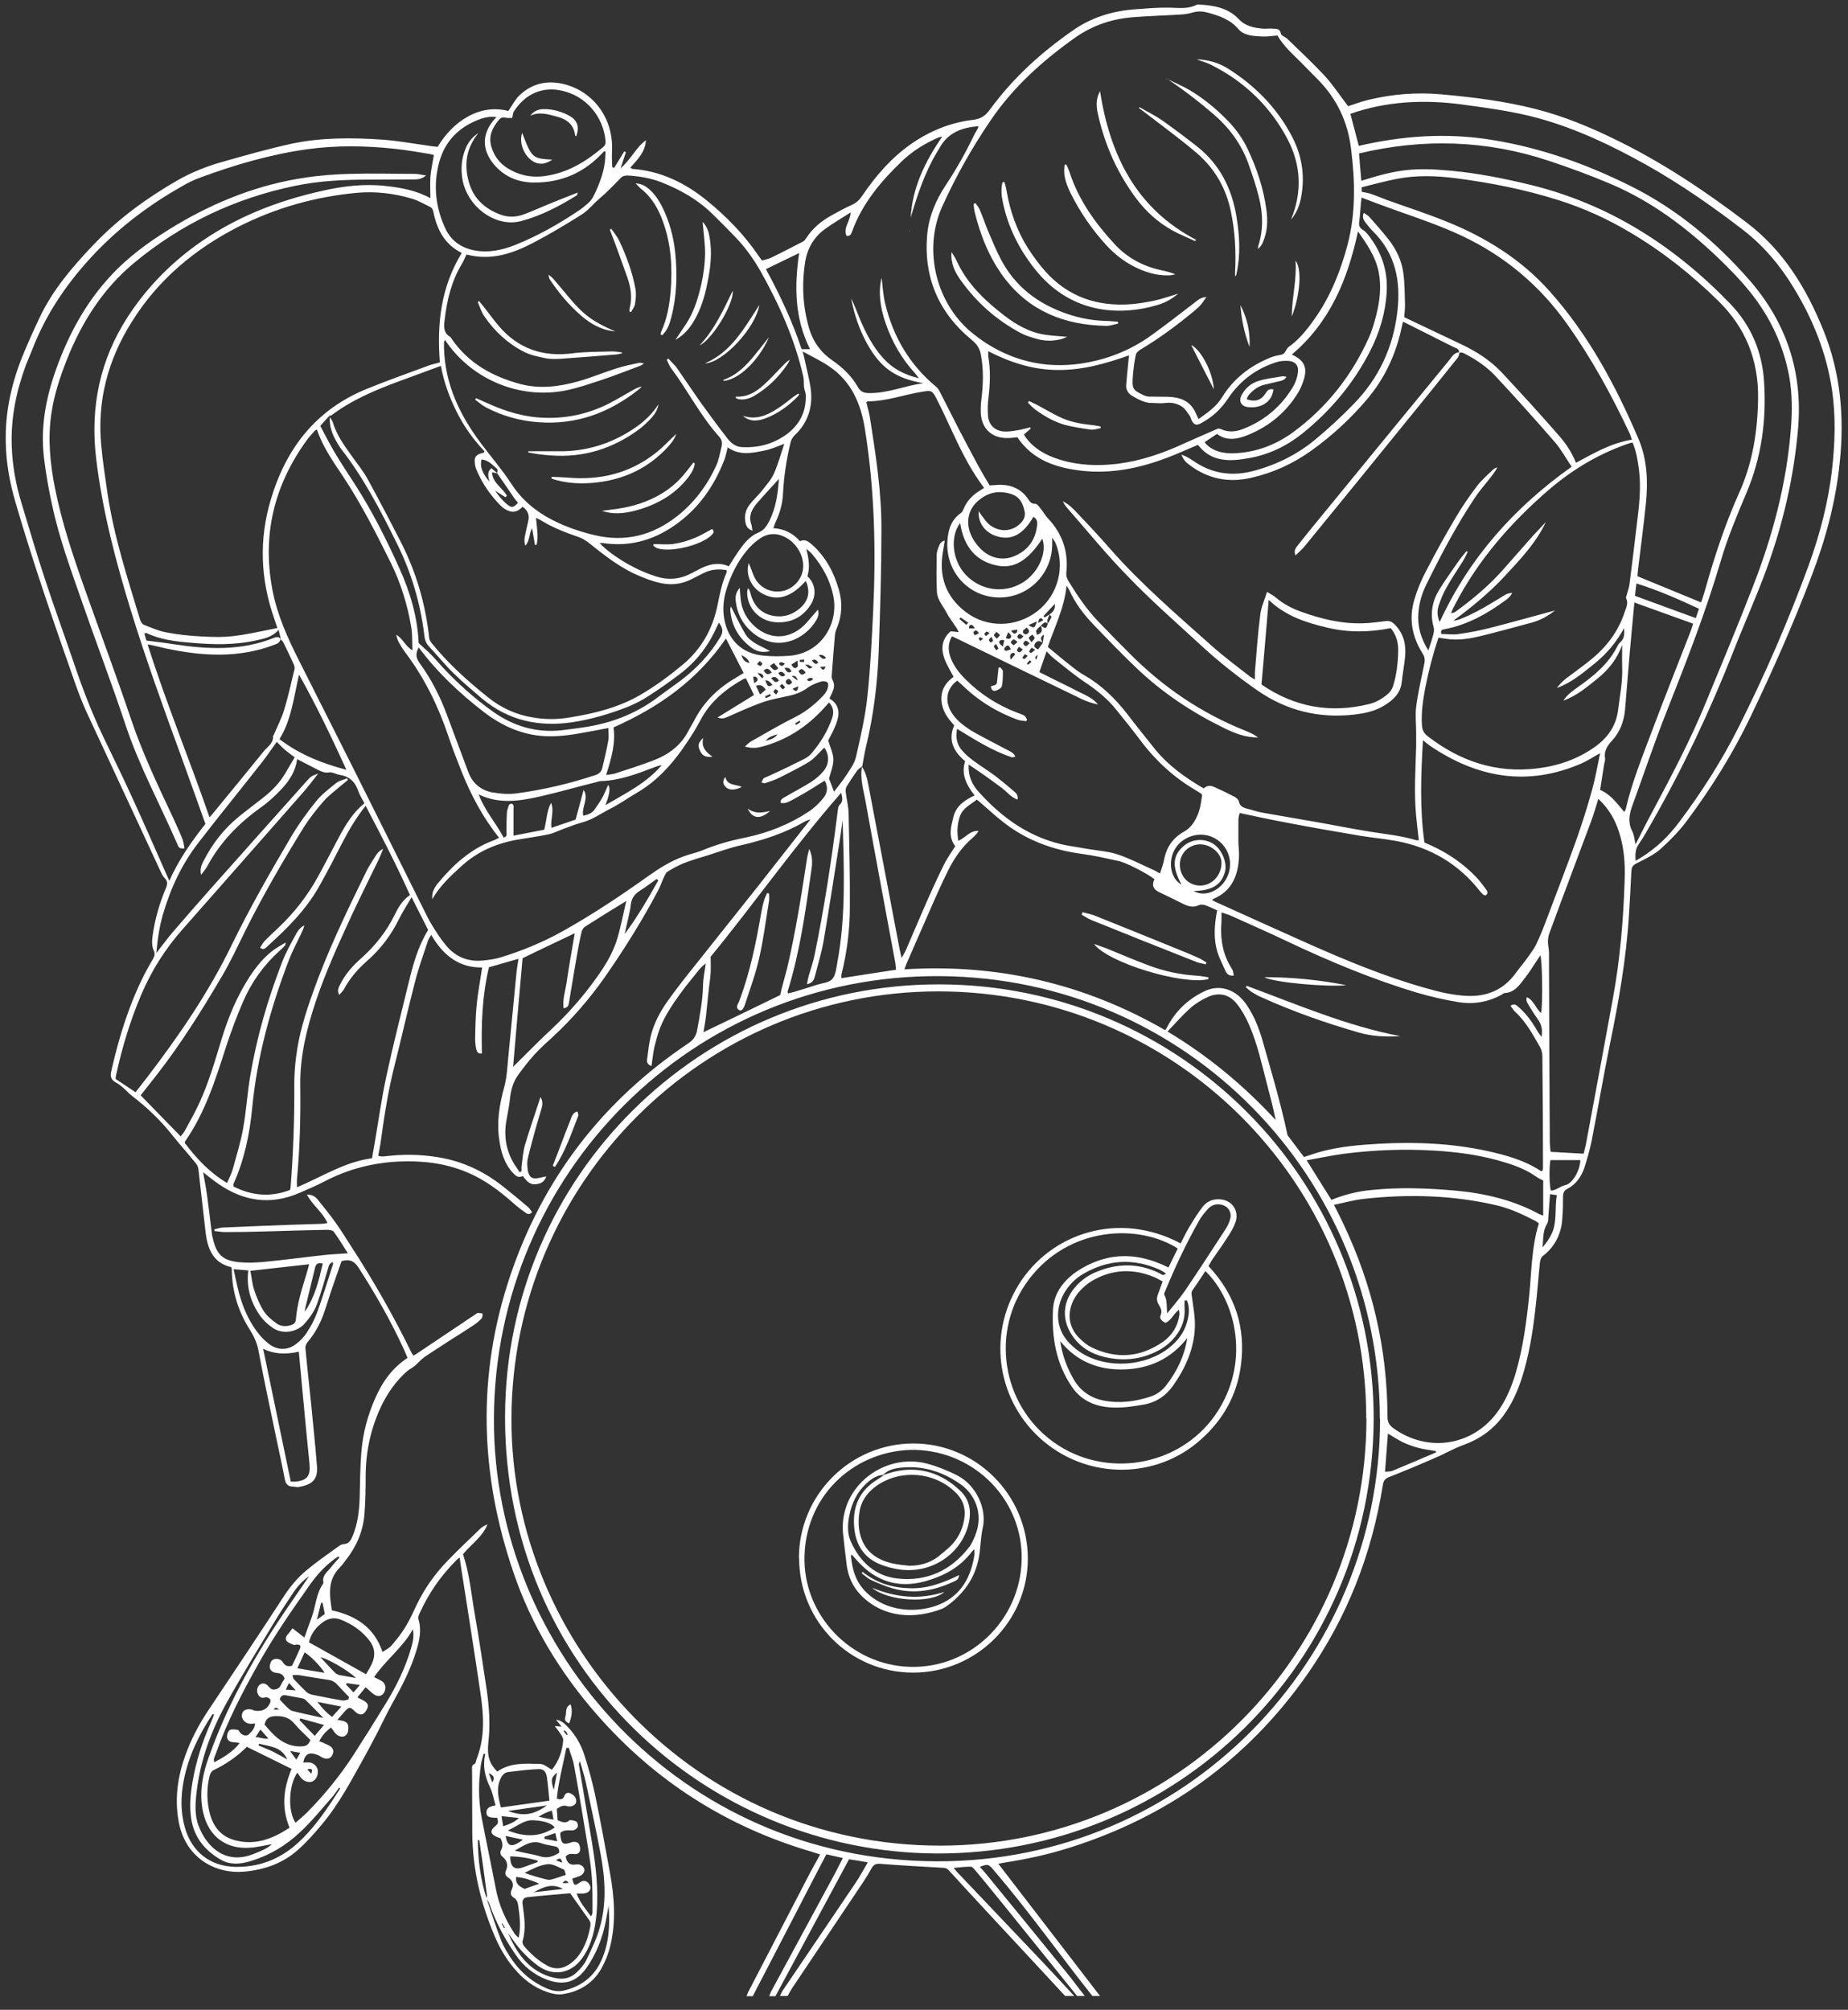 <?xml version="1.0" encoding="UTF-8"?>
<svg xmlns="http://www.w3.org/2000/svg" version="1.1" viewBox="0 0 896.1 974.5">
  <rect x="0" y="0" width="896.1" height="974.5" fill="#333333" stroke="none"/>
  <defs>
    <style>
      .cls-1 {
        fill: #fff;
      }
    </style>
  </defs>
  <!-- Generator: Adobe Illustrator 28.7.0, SVG Export Plug-In . SVG Version: 1.2.0 Build 136)  -->
  <g>
    <g id="Calque_1">
      <g>
        <path class="cls-1" d="M361.7,968.6c.4-.9.7-1.8,1.1-2.7,10-19.3,20.1-38.7,30.1-58,1.5-2.8,3.1-5.6,4.8-8.7-1.5-.5-2.7-.9-4-1.3-41.3-12.1-76.1-34.3-104.4-66.7-17.8-20.3-31.6-43.2-40.3-68.7-16.3-47.6-17.8-95.6-1.7-143.6,15.9-47.4,44.8-85,86.3-112.9,2.4-1.6,3.8-3.3,4.4-6.3,1.3-7.1,2.7-14.3,2.9-21.6,0-3.5.8-7,1.3-10.9-2.9,2-4.5,4.8-6.5,7.1-2.1,2.5-4,5-5.9,7.6-1.9,2.6-3.7,5.2-5.4,8-1.6,2.6-3.1,5.4-4.2,8.2-1.2,3-2,6.1-2.8,9.2-.7,3.1-1,6.2-1.5,9.6-2.2-.8-2.3-2.2-2.1-3.4.5-3.8.9-7.6,1.8-11.3,1.5-6,4.4-11.5,8-16.6,4.1-5.8,8.5-11.4,13-17,10.2-12.9,20.6-25.8,30.8-38.7,7.3-9.3,14.6-18.6,21.9-27.9,1.1-1.3,2.1-2.7,3.7-4.7-1.3.4-1.9.6-2.5.9-9.7,5.7-20.1,9.1-31,11.6-5.5,1.2-10.8,3.2-16.2,4.9-4,1.2-8,2.4-11.9,3.9-2.7,1.1-5.3,2.6-7.8,4.1-.8.5-1.2,1.8-1.7,2.7-1,2.1-1.7,4.4-2.8,6.4-7.7,14.6-16.5,28.6-25.9,42.1-7.4,10.5-15.8,20.2-25.2,28.9-3.1,2.8-6.2,5.6-9,8.7-2.9,3.2-5.5,6.6-8,10.1-2.3,3.3-3.3,7.1-3.7,11.1-.4,3.9-1.3,7.8-1.9,11.6-1.2,8,.5,15.4,5.2,22,.5.7.9,1.4,1.4,2.1.3-.2.6-.3.9-.5,0-.8,0-1.6,0-2.3.5-3.6.7-7.4,1.8-10.9,2.2-7.4,4.8-14.7,7.4-22.8,1.3,2.3.9,4,.5,5.5-.9,3.3-2,6.6-2.9,9.9-1.3,4.9-2.7,9.7-3.8,14.6-.4,1.7-.2,3.7,0,5.5.7,3.6,2.2,4.5,5.7,3.7.9-.2,1.9-.4,3.3-.7-.9,2.6-2.5,3.4-4.4,3.7-2.8.5-4.4-.3-7-3.9-2.2,1.2-3.6-.2-5-1.7-4-4.5-5.6-10-6.4-15.8-1.3-8.6,0-16.8,2.3-25.2,1.4-4.9,1.6-10.2,2.1-15.3,1.4-13.7,2.6-27.4,4-41.2.2-1.9.6-3.8.9-6.1-4.9,1.4-9.4,2.7-14.3,4.1-3.3,13.7-3.8,27.7-3.4,41.8-1.9.3-2.4-.8-2.7-1.8-.4-1.7-.6-3.4-.6-5.1.1-5.8.2-11.6.8-17.3.6-5.7,1.7-11.4,2.6-17.5-11.3.2-19-6-24.7-15.8-.7,1.3-1.3,2-1.6,2.9-2.2,6.7-4.6,13.3-6.3,20-3.5,13.5-6.5,27-9.9,40.5-3.1,12.2-5,24.6-6.7,37-.3,2.2-.8,4.4-1.2,6.7,1.9.7,3.9.1,5.7,0,8.9-.9,17.7-.5,26.5,1.3,10.4,2.2,19.7,6.8,28.1,13.4,4.2,3.3,8.4,6.8,12.5,10.3.7.6,1.2,1.6,1.8,2.4-1.7,1.6-2.7.5-3.6-.1-2-1.4-3.9-2.9-5.8-4.6-6.8-6-13.9-11.3-22.4-14.8-10.6-4.4-21.6-5.6-32.9-5.1-12.6.6-24.5,3.7-35.7,9.5-4,2.1-8.2,3.9-12.4,5.7-14,6.1-27.2,4.1-39.5-4.5-2.3-1.6-4.5-3.4-7.2-5.5.7,4.1,1.4,7.6,1.9,11.2.8,5.9,1.5,11.7,2.2,17.6.1,1.1.3,2.2.6,3.3,1.8,7.8,4.8,10.7,12.7,11.5,3.9.4,7.9.2,11.8-.1,10.3-1,20.5-2.4,30.8-3.5,3.1-.3,6.3-.4,10.2-.7-2.5-3.8-4.5-7.3-6.9-10.5-.5-.7-2.2-.9-3.3-.9-10.1.2-20.2.5-30.3.8-6.4.2-12.8.3-19.2.3-1.7,0-3.4-.4-5-.5,0-.3,0-.6-.1-.8,1.4-.3,2.8-.9,4.3-.9,10.7-.5,21.4-.9,32.1-1.3,5.2-.2,10.3-.3,15.5-.5.9,0,1.8-.2,3-.4-2.4-5.3-7.2-8.5-10-13.8,2.7,0,4.1,1.1,5.3,2.5,2.9,3.6,5.9,7.3,8.6,11.1,2.6,3.6,4.9,7.4,7.3,11.1q16.5,25.3,29.7,52.3c.2.3.4.6.8,1.1.7-.4,1.4-.8,2.1-1.3,9.4-6.3,18.8-12.6,28.2-18.9.3-.2.6-.5.9-.5.8,0,1.5.2,2.3.3-.1.8,0,1.8-.4,2.3-1.1,1.2-2.3,2.2-3.6,3.1-3.6,2.4-7.2,4.7-10.9,7-4.4,2.9-8.9,5.7-13.3,8.7-1.7,1.2-3,2.8-4.6,4.2-1.3,1.1-2.9,1.8-4.1,2.9-4.9,4.4-8.7,9.7-11.7,15.6-5.5,11.1-8.1,22.9-8.1,35.3,0,6.1-.1,12.3-.6,18.4-.7,8.2-3.9,15.5-8.9,21.9-1,1.3-1.9,2.6-3,3.7-6.2,6.2-5,13.6-3.9,20.8,11.7,2.6,20.5,8.2,24.6,20.2,1.6-1.1,3.3-1.9,4.4-3.2,2.4-2.8,4.7-5.7,6.6-8.8,2.2-3.6,3.9-7.4,5.7-11.2,3.8-7.8,8.8-14.8,14.8-21,5.1-5.3,10.5-10.4,15.8-15.5,1-1,2.3-1.7,3.6-2.2-2.5,6.2-8,9.7-11.9,14.5,3.2,9.5,4,19.3,5.7,29,2.1,12,3.9,24.1,5.7,36.1,1.3,8.7,1.9,17.4.9,26.1-.7,6.7.5,10.3,4.3,14.2,6.4-4.5,13.7-3.9,20.9-3.7,1.8,0,3.6,1.7,5.6,2.8,3.3-4,5.1-9,5.5-14.5,0-.8-.6-1.8-1.1-2.6-.8-1.2-1.7-2.4-3-4.1,1.4.1,2.1.2,3.3.3-.9-1.1-1.5-1.9-2.7-3.4,2.6.5,3.9,1.7,5.1,2.9,4,4,6.9,8.8,8.6,14.1,2,6.3,3.8,12.7,5.2,19.2,2.6,12.5,4.9,25.1,7.2,37.7,2.2,11.9,3.1,24,.2,35.9-.9,3.8-2.4,7.5-4.3,10.9-4.1,7.2-10.7,11.2-18.7,12.4-2.4.4-5.2-.2-7.5-1-6.6-2.2-11.9-6.4-16.3-11.7-3.8-4.6-6.8-9.7-9.1-15.1-6.9-16.1-10.9-32.9-11-50.5,0-10.1-.1-20.2-.1-30.3,0-1.1-.4-2.4,1.3-3.1.5-.2.6-1.5.9-2.3,4.1-10.4,3.5-21.1,1.9-31.7-3-20.6-6.3-41.1-9.5-61.7-.2-1.3-.4-2.6-.6-4.3-.8.6-1.4,1-1.8,1.5-7.5,7.5-13.4,16.1-17.7,25.7-.4.8-.8,2-.5,2.7,1.6,5.2.5,10.3-1,15.2-2.7,9-7,17.3-11.6,25.5-2.4,4.3-4.5,8.7-6.7,13.1-2.1,4-4.2,8.1-6.4,12.1-6.5,11.6-12.6,23.5-21.2,33.7-3.6,4.3-7.4,8.6-11.6,12.3-7.3,6.5-16.2,9.6-25.9,10.5-13.5,1.3-28.9-6.2-32-25-1.8-10.8-.3-21.1,3.3-31.2,2.8-7.9,6.7-15.3,11.4-22.3,12.1-18.1,24.2-36.2,36.1-54.5,3.2-4.9,6.8-9.4,11.3-13.1,4.8-4,10-7.6,15.1-11.3.9-.6,1.9-1.4,2.9-1.4,2.8-.1,3.6-2.1,4.5-4.2,2.4-5.9,3.1-12.1,3.3-18.4.2-7.3.2-14.5.8-21.8.7-9.3,3.1-18.2,6.9-26.7,3.4-7.7,8.1-14.3,15.5-19.2-.6-1.4-1.1-2.7-1.7-4-6.3-13.8-13.8-26.9-22-39.7-2.1-3.2-4.3-4.4-8.3-3.2-1.4,4.1-3,8.5-4.5,12.9-1.5,4.3-2.7,8.7-4.3,13-1.8,4.9-4.3,9.4-7.7,13.4-.6.7-1.1,2-1,2.9.8,8.8,1.8,17.6,2.7,26.4,1,10.3,2.1,20.6,2.9,30.9.5,6.4-2.4,8.9-8.8,10-.9.2-2-.2-2.9-.2-2.4,0-3.5-1.3-3.9-3.6-1.3-6.8-2.8-13.5-4.2-20.2-2.9-14.1-6-28.2-8.6-42.3-.7-3.6-2.1-6.6-4-9.7-5.7-8.9-8.8-18.7-8.9-29.3,0-.4-.1-.7-.3-1.3-8.7-2-11.4-8.7-12.4-16.7-1.2-10.3-2.3-20.5-3.5-30.8-.1-1-.6-2.1-1.3-2.9-3.6-4.5-7.5-8.8-11.1-13.3-5.7-7.2-12.2-13.5-19.5-19.1-2.7-2.1-4.9-5-7.9-6.6-3.7-2-2.7-4.4-2.1-7.2,3.7-15.9,8.5-31.3,16-45.9,1.2-2.3,2.5-4.6,3.8-6.8.8-1.3,1.2-2.6.5-4.1-1.2-2.6-.9-5.3-.5-8,1.1-7.7,3.3-15.1,6.3-22.3.8-1.9,1-3.4-.6-5-.8-.8-1.4-2-1.9-3.1-12-25.9-24.1-51.8-36.1-77.7-2-4.4-3.7-8.9-5.3-13.4-10.2-29-20.3-58.1-28.9-87.6-2.8-9.5-4.6-19.1-4.8-29.1-.4-14.2,2.5-27.9,7.7-41.1,2.6-6.5,5.5-12.9,8.5-19.3,6.4-13.7,16.1-25,26.4-35.8,12-12.6,25.9-22.7,40.9-31.3,6.7-3.8,13.8-6.6,21.1-8.7,11.3-3.2,22.5-6.4,33.9-8.9,14.5-3.1,29.4-3,44.1-2,8.1.6,16.1,2.1,24.1,3.2.8.1,1.7.2,2.7.3,3.7-6.1,8.4-11.2,14.7-14.7,6.3-3.5,13-4.4,19.6-2.7,1.8-2.6,3.2-5.4,5.2-7.4,6.6-6.4,14.6-7.8,23.3-5.2,12.2,3.7,20.7,14.5,21.7,27.5.2,2.4,0,4.9,0,7.4,0,1.7.1,3.3.2,5,.3,0,.6.2.9.3,1.6-2.7,3.3-5.3,4.9-8,.3.1.6.3.8.4-.8,2.4-1.6,4.7-2.6,7.8,5.1-4.3,7.4-10.1,12.3-13.6-.3,5.7-4.1,9.4-7.6,13.3.6.3.9.6,1.2.6,13.6,1,25.4,6.8,35.8,15.2,9.7,7.9,18.4,16.8,25.4,27.2.4.6.9,1.2,1.5,2,1.5-.4,3.1-.7,4.5-1.4,5.2-2.5,10.3-5.2,15.4-7.8.6-.3,1.1-1,1.5-1.6,3.1-4.8,7.3-8.3,12.2-11,3.2-1.8,6.5-3.6,9.8-5.1,2.3-1,3.8-2.4,5.2-4.5,6.5-9.6,14.1-18.4,23.7-25.1,9-6.3,19.1-10.4,30-11.7,4.1-.5,6.1-2.1,8.3-5.1,11.1-15.2,24.8-27.6,40.2-38.3,9-6.3,19.2-9.4,30.1-10.2,5.5-.4,11.1-.9,16.6-.8,4.5.1,9,.8,13.3-1.4.2-.1.5-.1.7-.1,7.3.3,14.4,1.5,19.6,7,3.4,3.6,7.5,4.3,11.9,4.7,1.6.1,3.2-.2,4.8,0,1.6.1,3.3-.2,3.8,2.4.2,1,2.1,1.6,3.1,2.5,6.1,5.9,12.3,11.7,18.1,17.9,4.1,4.5,7.5,9.7,11.4,14.8,3.1-1,6.7-2.4,10.3-3.2,11.3-2.7,22.8-3.6,34.5-2.6,15.6,1.4,31.1,3.3,46.3,7.2,13.3,3.4,25.9,8.6,38.2,14.6,22.9,11.1,44,25.2,64.2,40.6,17.7,13.5,28.8,31.8,37,52.1,8.3,20.6,10.2,41.9,7.9,63.9-1.9,19-6.8,37.2-13.6,55-8.9,23.4-19,46.2-29.8,68.7-8.5,17.7-18.9,34.3-30.6,50-3.6,4.9-8,9.4-12.5,13.5-3,2.8-6.9,4.7-10.6,6.6-3.3,1.6-3.9,1.9-4,5.6-.3,6.6-.7,13.3-1.1,19.9-1.3,21.3-5,42.3-9.3,63.1-3.1,15.3-5.7,30.7-8.7,46.1-.9,4.6-2.2,9.1-3.6,13.5-1.5,4.4-4.1,8.2-8.4,10.4-1.6.8-1.9,2.1-2,3.6,0,3.3,0,6.6-.3,10-.1,2-.3,3.9-.8,5.8-1.4,5.4-4.3,9.8-8.8,13.2-.8.6-1.2,2-1.3,3.2-.8,7.5-1.3,15-2.2,22.4-1.3,11.4-3.1,22.7-6.6,33.6-2.1,6.4-4.8,12.4-8.7,17.8-5,6.9-11.5,11.6-19.5,14.5-4.8,1.7-9.3,4.4-14.1,6.4-7.3,3.2-14.7,6.3-22.1,9.2-2.1.8-2.7,2-3,4-5.3,33.4-17.3,64.1-36.7,91.8-29,41.3-67.8,69.1-115.8,84.1-9.9,3.1-20,5.3-30.2,6.9-1.3.2-2.6.5-3.7.7,16.5,21.4,32.9,42.8,49.3,64.1h-3.7c-16.1-20.3-31.1-41.5-48-61.2-2.4-2.8-2.7-2.9-6.6-1.4.9,1,1.9,2,2.7,3,12.9,15.8,25.9,31.6,38.7,47.4,3.3,4,6.3,8.1,9.5,12.2h-3.7c-11.3-14-22.5-27.9-33.8-41.9-5.3-6.5-10.5-13-15.9-19.4-.5-.6-1.3-1.4-1.9-1.4-2.6,0-5.3.3-8.3.6.9,1,1.3,1.6,1.8,2.1,13.5,14.2,26.9,28.3,40.4,42.5,5.5,5.8,10.9,11.7,16.3,17.5h-4.4c-5.1-5.5-10.2-11-15.3-16.5-13.7-14.8-27.5-29.5-41.1-44.4-1.1-1.2-2.2-1.3-3.6-1.3-9.9-.6-19.9-1.1-29.8-1.9-2.1-.2-3.2.6-4.1,2.2-1.3,2.4-2.7,4.7-4.2,6.9-11.5,17.2-23,34.3-34.5,51.5-.7,1.1-1.3,2.3-2,3.5h-3.7c.4-.9.8-1.8,1.3-2.6,11.8-17.4,23.6-34.8,35.4-52.3,2.1-3.1,3.8-6.4,5.9-9.9-3.4-.6-6.4-1.1-9.1-1.5-12,22.4-23.9,44.4-35.7,66.4h-3c.4-1,.7-2.1,1.3-3,9.9-18.3,19.8-36.6,29.7-54.9,1.6-2.9,3-5.9,4.7-9.1-2.9-.7-5.5-1.2-8-1.8-4.7,9-9.2,17.6-13.6,26.2-7.4,14.2-14.7,28.4-22.1,42.6h-3ZM508.1,302.4c.6-1.1,1.3-2.1,1.8-3.3,0-.2-.6-.7-1-1.1,1.6-1.2,2.9-2.5,2.6-5.2-2,2.2-3.8,4-5.5,5.9l.5.7c.8-.5,1.7-1,2.5-1.5-.5,1.5-1.8,2.8-.8,4.6-1.6-1.6-2.5,0-3.5.9-.8.7-1.7,1.4-2.2,2.3-.3.4.2,1.3.3,2.1,2.9-.9,2.7-2.5,1.9-4.4,2.5,1.6,2.5,1.6,3.4-.9ZM505.7,311.7c-1.3-.9-2.7-1.4-3.8.3-.9,1.5,0,2.2,1.5,2.9.8-1.1,1.5-2.2,2.3-3.2.2-1.3.3-2.6.5-4-2.3,1.3-1.3,2.7-.5,4ZM241.1,229.5c-.8-.2-1.6-.3-2.5-.5.2,5.2,5.1,7.5,7.2,11.4-.2.2-.5.5-.7.7-1.7-1.1-3.4-2.1-5-3.2,1.7,2.6,3.7,5,6.1,6.9,2,1.6,2.9,1.2,5-1-.7-.9-1.6-1.8-2.2-2.8-2.6-3.8-5.2-7.7-7.9-11.5,0-.7.3-1.8,0-2.1-2.3-1.9-4.3-4.4-7.6-4.6-.9,3.3.3,6.6,3.8,10.7-.4-2.2-1.4-4.5,1-6.5,1,.9,2,1.7,3,2.6ZM235.9,920.9c0-.7.3-1.5.2-2.2-.6-4.5-1.2-9-1.8-13.5-.6-4.3-1.3-8.6-1.9-13-.2,0-.5,0-.7.1.1,9.7,1.3,19.2,4.3,28.4,2.3,6.7,4.4,13.5,7,20.1,1.3,3.3,3.2,6.4,5.2,9.3,4.3,6.3,10,11.1,17.1,14.1,3,1.3,5.8,1.7,9.2.7,7.9-2.2,13.6-6.7,17-14.1,3.9-8.5,4.3-17.5,3.6-26.7-.5,2.4-.8,4.8-1.3,7.2-1.6,8.3-4.6,16.1-9.5,23-4.9,6.9-10.9,8.5-18.8,5.7-6.6-2.4-11.8-6.7-15.6-12.4-5.2-7.6-9.6-15.7-12.6-24.5-.3-.8-.9-1.6-1.3-2.4ZM136.2,310c-.3-1.3-.6-2.7-1.1-4.6-3.1,3.5-6.8,4.2-10.4,5-10.8,2.5-21.7,2.2-32.7,1.2-7.2-.6-14.4-1.5-21.1-4.7-.1,0-.4.1-.9.3.4,1.2.7,2.5,1,3.4,4.7.6,9.1,1.1,13.5,1.8,16.3,2.5,32.6,3.2,48.3-3.1,1.2-.5,2.4-.7,3.3.5-.3,1.5-1.4,2.3-2.7,2.7-2.2.8-4.4,1.6-6.6,2.2-17.8,4.9-35.4,2.5-52.9-1.8-.6-.2-1.3-.2-2.3-.4,9,28.5,20.3,55.7,30,83.8,1-1.1,1.7-1.9,2.4-2.8,8-9.7,15.9-19.4,23.8-29.1,1.8-2.3,4.8-3.8,4.6-7.4,0-.3.4-.6.5-1,1.6-3.8,3.6-7.6,4.8-11.5,2-6.6,3.5-13.3,5.1-20,.2-.8-.1-1.9-.5-2.7-1.6-3.5-3.2-6.9-4.9-10.3-.3-.6-.9-1-1.4-1.6ZM417.8,371.5c2.5,3.6,3,7.8,3.8,11.9,4.9,25.7,9.8,51.5,14.7,77.2.2,1,.5,2.1.9,3.9,1-1.8,1.6-2.8,2.1-3.9,3-6.9,5.9-13.8,8.9-20.7,3-6.9,6.1-13.7,9.4-20.4,1.6-3.3,3.8-6.3,5.6-9.2-3.6-4.7-2-9.5-.9-14.2,1.3-5.3,5.5-8.2,10.3-10.4-4.1-5.2-6.6-10.4-4.6-16.6-5.7-4.8-8.4-10.3-5.3-17.4-3.3-3.5-5.9-7.3-6.2-12.1-.3-5,2-8.7,5.9-11.4-1.6-3-3.3-5.8-4.4-8.7-1.8-4.9-1.4-9.7,3-13.4,1.2.1,2.3.2,3.9.4-.6-1.2-1-2-1.6-2.8-1.5-2.3-3.2-4.4-4.4-6.8-1.7-3.2-4.4-6.1-4.6-9.9-.3-6-.2-12-.1-18,0-1.3.5-2.7,1-3.9.4-1.2,1-2.5,2.9-3-.3,1.9-.5,3.4-.8,5-2.2,12,1.1,22,10.8,29.5,10.3,8,24.6,7.8,35-.3,10-7.8,13.6-21.7,8.6-33.3-.3-.6-.8-1.2-1.5-2.3,0,1.6,0,2.4,0,3.2,0,14.6-11.9,26.2-26.2,25.8-14.5-.4-25.5-12.6-24.6-27.2.3-5.4,1.7-10.4,6.6-13.8.7-.5,1.1-1.6,1.5-2.5,1.5-3.4,3.9-5.9,7-7.9.9-.6,1.8-1.2,2.7-1.7-.9-1.3-1.7-2.4-2.5-3.5-5.4-7.8-9.5-16.4-13.5-25-2.3-4.9-4.5-9.8-7-14.6-2.2-4.3-2.5-4.3-7.3-3.5-8.7,1.4-17.1,4.6-26.1,4.6-.2,0-.4.3-.7.5.6,2.5,1.4,5.1,1.8,7.8,2.8,17.9,5.6,35.8,5.5,53.9,0,19.6-.6,39.1-1.3,58.7-.6,15.9-2.5,31.6-6.3,47.1-.7,3-1.1,6-1.7,9-.9.7-1.9,1.2-2.5,2.1-1.8,2.5-3.5,5.1-5.1,7.7-.4.7-.5,1.8-.4,2.7.4,3.4,1.3,6.8,1.4,10.2.3,15.1.7,30.3.6,45.4,0,11.1-1.4,22.1-4.1,32.9-.1.5,0,1.1,0,1.7,9-1.4,17.7-2.8,26.5-4.1-.1-1.1-.2-2.1-.3-3-4.8-26-9.7-52-14.4-78.1-1-5.8-2.9-11.5-1.8-17.5ZM159.7,202c.6.9,1.4,1.8,1.7,2.8,1.9,6.4,5.8,11.6,9.6,16.9,2.6,3.6,5.4,7.1,7.5,11,5.4,9.9,10.7,20,15.8,30,7.5,14.6,12,30.1,13.8,46.4,0,.9.6,1.9,1.1,2.6,8,9.9,17.4,18.4,27.3,26.3,6.4,5.2,13.8,8.6,22,9.9,5.9,1,11.8,1,17.6,0,12-1.9,23.7-4.8,34.3-10.9,7.2-4.2,14-9.2,20.4-14.5,9.1-7.5,14.8-17.4,17.1-29,1.1-5.3,2.1-10.6,4.3-15.6.2-.4.1-.9.2-1.4-4-.8-7.7-.4-11.3,1.4-2,1-4,2-5.9,3-5.2,2.6-10.6,3-16.2,1.5-2.8-.7-5.6-1.7-8.4-2.9-9.2-3.7-17-9.8-24.7-16-1.6-1.3-3.4-2.4-5.3-3.1-6.5-2.2-12.9-4.7-18.8-8.4-.5-.3-1.1-.5-1.9-.9.4,4.6,1.3,8.9.3,13.1-.3,0-.6,0-.8,0-.4-2.5-.9-5.1-1.4-8.1-1.6,2.9-1,6.2-3.3,8.5-.4-1.4-.5-2.7-.3-3.9.5-2.8,1.2-5.5,1.8-8.3q.9-4.1-2.8-6.7c-1.7,1.8-3.9,3.1-6.5,2.1-1.5-.5-2.9-1.4-4-2.5-5.1-5.1-9.1-10.9-11.9-17.6-.3-.7-.5-1.4-.6-2.1-.7-3.9.2-5.3,4.2-6.1.1,0,.2-.4.3-.7-5.4-5.7-10-12.1-13.5-19.2-3.5-7-6.2-14.4-7.6-22.2-7,2.6-13.5,5-20.1,7.4-11.6,4.3-22.9,9-32.9,16.5-.2.2-.7.1-1,.2-1.4,1.6-2.9,3.2-4.5,5,2.3,4.3,4.5,8.7,7,12.9,3.2,5.4,6.7,10.6,10.1,15.9,8.2,12.8,15,26.3,21.2,40.1,5.3,11.7,8.9,24,9.4,36.4,2.2,2.1,4.2,3.7,6,5.6,1.9,1.9,3.7,4,5.5,6,7.5,8,15.6,15.3,24.6,21.7,9.9,7,20.9,10.3,33.1,9,3.5-.4,7.1-.9,10.6-1.4,13.1-1.9,25.2-6.4,35.9-14.4,3.8-2.9,7.8-5.6,11.6-8.5,7.6-5.8,14-12.6,19-20.9,1.6-2.7,1.1-4.6-.7-7-.4.9-.8,1.6-1.1,2.2-4,9.1-9.9,16.7-17.8,22.7-5,3.8-10.1,7.4-15.4,10.8-3.1,2-6.4,3.7-9.8,5.1-8.7,3.4-17.7,6.1-27,7.5-16.3,2.4-31.1-.8-43.9-11.6-4.6-3.9-9.2-7.8-13.5-12-4.3-4.2-8.1-8.9-12.2-13.3-1.5-1.6-2-3.5-2.2-5.7-1.9-15.3-6.2-29.8-13-43.6-8-16.2-16.3-32.3-27.5-46.6-.2-.2-.3-.4-.4-.6-3-4.6-5.4-9.4-4.8-15.1ZM707.5,170.7h0c0-1.7-1.6-1.9-2.8-2.5-7.4-3.7-14.7-7.4-22.1-11.1-.7-.4-1.4-.7-2.3-1.1-.3,1.4-.6,2.4-.8,3.5-2.8,12.7-8.2,24.2-16.7,34.2-7.9,9.3-16.9,17.6-26.8,24.7-8.9,6.4-18.7,10.9-29.4,13.3-11,2.5-21,.5-30-6.4-1.6-1.2-2.9-2.5-3.7-4.9,1,.5,1.7.7,2.3,1,1.1.6,2.2,1.2,3.2,1.9,8.8,6.2,18.4,7.8,28.8,5.2,11.3-2.9,21.5-7.9,30.5-15.3,6.5-5.4,12.8-11.2,18.7-17.3,12.2-12.5,19.2-27.5,21.2-44.9,1.7-14.7-.9-28-11.8-38.8-1.3-1.3-2.5-2.8-3.6-4.2-1-1.3-1.8-2.7-.9-4.8,1.1.8,2.2,1.3,2.9,2.2,3.1,3.5,6.2,7,9.1,10.7,3.8,4.8,6.4,10.3,7.2,16.4.7,5,.6,10,.8,15.1,0,2.1-.2,4.1-.4,6.2,9.4,4.5,18.5,8.8,27.6,13.1,7.4,3.5,14.3,7.9,19.9,13.9,9.1,9.8,18.2,19.7,27,29.8,3.6,4,6.7,8.5,8.8,13.8,8.6-4.6,17-9.6,27.1-11.2-.4-1.1-.6-2.1-1.1-3.1-8.7-18.5-18.5-36.4-30.4-53.1-13.2-18.6-30-32.7-50.6-42.5-10.4-4.9-21.2-8.6-32-12.4-5.7-2-11.2-4.1-17-6.3,0,.8-.2,1.8-.3,2.9-.3,2.9-.4,5.9-.8,8.8-.3,1.9.2,3,1.8,4,.9.5,1.7,1.4,2.4,2.2,6.5,8.2,9.8,17.5,9.1,28.1-.6,10.1-3.5,19.6-8.1,28.6-8.1,15.7-19.2,28.9-32.9,39.9-7.5,6-16.1,10.1-25.6,11.8-9.2,1.7-18.3,2.2-24.9-6.4-5.1,2.1-10,4.4-15.1,6.3-13.2,5-26.7,7.8-40.9,6.3-12.6-1.4-24.1-5.1-31.6-16.3-1.6.2-3.1.4-4.5.4-7.6.2-12.7-4.3-13.2-11.9-.1-2.3,0-4.7.3-7,.9-7.3,1.1-14.4-.3-21.7-.6-3-1.9-4.9-4.3-6.9-16.1-13.2-23.5-30.3-21.7-51.1.8-8.8,4.2-16.8,9-24,5.1-7.7,9.6-15.7,13.6-24,.5-1.1,1.2-2.1,1.8-3.2.2-.4.3-.8.5-1.4-8.1.6-14.8,3.1-18.9,10.5-.5.9-1,1.7-1.5,2.5-5.8,9.8-9.3,20.5-12.5,31.3.8-14.7,7.1-27.3,15.3-39.3-1.5.3-2.8.8-4.1,1.5-5.7,2.7-11,6.2-15.5,10.5-10.2,9.8-19.2,20.5-24.1,34-.4,1.1-.8,2.4-2.7,2.2-1.8-3.9,1.8-7,2-11.4-4.5,2.9-8.7,5.3-12.5,8.1-5.4,3.9-8.6,9.5-9.6,16.1-1.7,10.9-1.1,21.7,2,32.2,1.9,6.4,5.7,11.6,11.3,15.4,4.9,3.4,9.2,7.5,12.2,12.7,1.3,2.4,2.9,3.1,5.6,3.1,9.1.1,17.4-3.6,26.2-4.8-13.5-2.4-20.6-7.3-27.2-19.1-2.9-5.2-5-10.7-6.5-16.4-.5-1.9-.9-3.8-1.3-5.7,1.7,3.4,2.9,6.9,4.3,10.2,2.9,6.8,6.3,13.4,11.3,18.9,4.5,5,10.1,8,17.3,9.7-.9-1.1-1.4-1.8-1.9-2.4-6.6-7.2-11.3-15.5-14.4-24.7-2.5-7.3-3.5-14.7-1.8-21.6.5,3.8.7,8.4,1.8,12.8,3.9,16,11.9,29.5,24.7,40.1.7.6,1.3,1.5,1.7,2.3,3.1,6,6.1,12.1,9.2,18.1,3.2,6.1,6.4,12.2,9.7,18.3,1.7,3.1,3.5,6.1,5.3,9.1,1.9-.1,4-.4,6-.3,4.9.2,9.1,2.1,12.1,6.1,1.1,1.4,1.6,3.2,4.1,3.1.9,0,2,1.7,2.8,2.7,1.2,1.4,2,3.1,3.3,4.4,6.9,7.3,9.9,16,8.9,26-.2,1.7.2,3.1,1.1,4.5,4.2,6.9,8.7,13.5,14.2,19.3,5.1,5.3,10.3,10.6,15.5,15.8,16.2,16.3,34.8,28.9,56.2,37.4,1.3.5,2.5,1.1,3.7,1.7.6.3,1.2.8,2.3,1.5-6.5,0-11.7-2.2-16.8-4.7-15.3-7.5-29.3-16.8-41.6-28.4-7.4-7-14.5-14.4-21.6-21.8-4.7-4.9-8.8-10.3-11.6-16.6-.3-.6-.7-1.1-1.3-2.2-1.1,11.1-6,20.4-9.1,29.8,2.9,2.4,5.4,4.5,8,6.6,3.1,2.4,6.1,5.1,9.5,7,8.4,4.8,15.1,11.3,21,18.9,4.4,5.8,9,11.4,13.5,17.1,6.5,8,14.7,13.8,23.6,19,1.5-1.5,3.4-1.5,5.1-.7,3.4,1.5,6.7,3.1,9.9,4.8.8.4,1.8,1.3,2,2.1.5,2.8,2.7,3.3,4.8,3.8,2.5.7,5,1.5,7.5,1.9,7.9,1.4,15.8,2.7,23.6,4.1,9.3,1.6,18.6,3.5,28,5,7.4,1.2,14.9,1.9,22.1,4.1.4.1.9,0,1.3,0-.5-4-.9-7.8-1.3-11.6-1.1-11.3-.3-22.6,0-34,0-2.2,0-4.4,0-6.6,0-4.2-.5-8.4,0-12.5.9-6.9,2.5-13.8,3.9-20.6.4-1.9.4-3.3-.7-5.1-5.2-8.2-6.9-17.1-4-26.5,1.4-4.7,3.3-9.3,5.6-13.6,4.5-8.7,9.3-17.4,14.3-25.8,3.1-5.3,6.6-10.4,10.3-15.3,2.3-3,5.2-5.5,8-8.2.5-.5,1.3-.7,2-1-1.2,2.3-2.7,4.1-4.1,5.9-2.4,3-4.9,5.9-7,9.1-8.9,13.4-16.3,27.5-23.4,41.9-2.1,4.2-3.4,8.7-3.8,13.4-.6,6.4,1,12.3,4.8,18.5,1-3,1.8-5.3,2.4-7.7.3-1.1.5-2.4.2-3.5-1.8-6.4-.8-12.5,2.6-18.1,2.8-4.6,6-9,9.1-13.5,1.3-1.9,2.8-3.6,4.2-5.4.2.1.4.3.6.4-.7,1.4-1.3,2.8-2.1,4.1-2.7,4.4-5.7,8.7-8.2,13.2-1.6,2.8-2.8,5.8-3.8,8.8-.7,2.3-.9,4.7.5,7.9,14.5-31.4,36.3-55.6,64-75.3-2.8-4.1-5.1-8.4-8.2-12-9.4-10.8-18.9-21.4-28.6-31.8-4.1-4.4-9.1-7.9-14.5-10.7-1.1-.6-2.1-1.3-3.4-.5ZM619.6,17.2c-2.5.2-5,.6-7.4.5-4.2-.2-8.9-.3-11.7-3.6-4-4.7-9.2-6.4-14.6-7.9-2.4-.7-4.8-.9-7.3-.2-1.8.5-3.6.9-5.4,1-7.7.5-15.5.7-23.2,1.3-10.3.7-19.8,3.8-28.3,9.7-15.9,11.2-30.3,24.1-41.3,40.3-9,13.2-16.9,27.2-23.5,41.8-9.6,21.2-2.9,48,15.6,62.2,2.3,1.8,4.8,3.6,7.3,5.1,13.4,8.1,28,11.1,43.6,9,12.8-1.8,24.5-6.3,35-13.9,7.1-5.1,14-10.5,20.9-15.8,1.5-1.1,2.8-2.5,5.7-2.7-1.3,1.8-2.1,3.1-3,4.1-1,1.1-2.2,2-3.3,3-8.1,6.7-16.5,12.9-25.5,18.3-1,.6-2.2,1.5-2.4,2.5-.7,3.1-1.1,6.3-1.4,9.5-.6,7.2-.3,7.6,5.1,10.2.9.4,1.9.7,2.8.7,3.1.1,6.1,0,9.2.1,5.8.2,10.6,2,13.2,7.6.4,1,.9,1.9,1.5,3.2,4.4-3.2,8.6-6,11.4-10.6,5.6-9.1,13.7-15.3,23.6-19.3,1.6-.6,3.3-1,5-1.3,2.2-.3,2.2-2.7,3.7-3.8,5.1-3.6,8.9-8.4,12.5-13.5,7.7-10.9,12.6-23.1,16-35.9,4.1-15.5,3.7-31.2,1.7-46.9-1.6-13-6.9-24-16-33.3-2.8-2.8-5.6-5.6-8.3-8.4-4.1-4.1-8.5-7.9-11.4-13.1ZM224,122.7c-8.3-4.1-11.9-11.1-13.7-19.2-.1-.6-.2-1.2-.5-1.8-.2-.5-.6-1.1-1.1-1.3-3.1-1.5-6.1-3.3-9.4-4.2-8.6-2.5-17.4-3.5-26.3-2.7-20.2,1.9-39.4,7.3-57.5,16.5-21.1,10.8-38.8,25.6-51.5,45.9-11.6,18.4-17,38.4-14.9,60.1.7,7.7,1.9,15.4,3,23,3.1,21,9.7,41.2,15.8,61.4.3.9,1,2.2,1.8,2.5,3.5,1.4,7.1,3,10.8,3.7,5.7,1.1,11.4,1.7,17.2,2,13,.7,16.1.2,36.8-4.1-.5-1.5-1-3-1.5-4.5-6.7-19-7.5-38.3-1.7-57.7,7.4-25,22-43.8,46.7-53.8,9.8-4,19.8-7.5,29.7-11.2,1.8-.7,3.7-1,5.6-1.6-1.5-18.8.5-36.6,10.7-53.2ZM209.7,436.4c-.6-3.3.8-5.9,2.7-8.2,7.4-8.9,15.8-16.6,26.9-20.7.9-.3,1.6-.8,2.7-1.3-8-10-13.7-20.9-18.3-32.4-2.2-5.5-4.3-11-6.2-16.6-4.9-14.6-11.5-28.2-20.8-40.6-1.3-1.7-2.4-3.5-3.4-5.3-.6-1.1-.8-2.3-1.2-3.5,3.3,1.7,4.2,5.4,7.9,7.5-.2-4.2,0-7.8-.6-11.3-1.8-10.7-5-21.1-9.8-30.9-7.1-14.3-14.3-28.6-23.2-42-4.8-7.2-9.9-14.4-12.7-22.8-.4.2-.8.3-1.1.6-1.2,1.4-2.5,2.7-3.6,4.2-16,21.9-22,46.1-16.9,72.9,2.3,12.1,7.3,23.2,12.8,34.1,8.6,17.1,17.3,34.3,25.9,51.4,11.5,23,23,46,34.4,69,1.3,2.6,2.6,5.3,4.1,7.8,2.1,3.4,4.3,6.9,6.9,10,4.7,5.8,10.9,8.2,18.3,7.4,2.8-.3,5.7-.7,8.3-1.5,10.4-3.2,20.4-7.3,29.9-12.6,14.5-8.1,28.3-17.3,41.9-27,5.2-3.7,10.7-7.1,16.7-9.3,2.9-1.1,5.9-1.7,8.8-2.8,7.1-3,14.4-5,21.9-6.5,10.8-2.3,21-6.4,30.2-12.5,2.6-1.7,5-4,7-6.5,2.1-2.5,2.4-5.5.7-8.5-3.6,2.2-6.9,4.4-10.4,6.4-8.4,4.8-8.5,4.7-11,4.4-.2-1.9,1.4-2.4,2.6-3.1,4-2.4,8.2-4.5,12.1-7,2.2-1.4,4.4-3.2,6.1-5.3,3-3.6,2.8-8.1.4-11.4-2.3,2.2-4.4,4.9-7.1,6.7-4.6,2.9-9.5,5.2-14.3,7.7-2.3,1.2-4.8,2-7.2,2.8-.5.2-1.3-.2-1.9-.3.4-.7.6-1.4,1.1-2,.4-.4,1.1-.5,1.7-.8,4.6-2.1,9.2-4.2,13.7-6.5,2.7-1.4,5.9-2.5,7.8-4.8,4.3-5.1,7.8-10.7,10-17.1.9-2.7.7-5.3-1.5-7.6-.9,1-1.7,1.9-2.5,2.8-8.3,9.1-18.3,15.6-30.3,18.7-2.4.6-4.7.8-8-.1,1.3-1.1,1.9-1.9,2.8-2.4,7.4-4.2,14.7-8.5,22.3-12.3,4.8-2.5,8.8-5.8,12.5-9.6.9-.9,1.8-2.1,2.3-3.3.4-1,.8-2.7.2-3.4-.5-.7-2.3-.9-3.3-.5-2.2.7-4.5,1.6-6.3,2.9-2.9,2.2-6.2,3.4-9.7,4.1-4.1.9-8.2,1.6-12.2,3-5.3,1.9-10.5,4.2-15.6,6.5-3.2,1.4-3.7,1.7-6.3.9,5.8-3.6,11.7-7.2,17.7-10.9-1.4-2.9-2.6-5.5-3.9-8.1-.6.2-1,.2-1.3.4-8.5,4.8-15.9,10.8-20.6,19.6-1,1.8-2,3.7-3.1,5.5-7.4,12-15.7,23-28.2,30.2-4.3,2.5-8.3,5.4-12.7,7.6-4.4,2.2-8.4,5.2-13.3,6.5-3.4.9-6.7,2.3-10.1,3.5-2.1.8-4,1.8-6.2,2.3-4.8,1-9.7,1.7-14.5,2.5-10.6,1.7-20,5.7-28,13-5.3,4.8-10.5,9.7-14.1,16ZM438.7,470c45.3-2.8,87.3,7,126.3,29.5.4-.6.7-1,.9-1.4,4-7.7,9.9-13.4,17.6-17.2,3.5-1.8,7.2-2.4,11.1-1.3,4.5,1.3,7.7,4.3,10.2,8.1,3.4,5.1,5.6,10.7,7.3,16.5,4.3,15.1,8.8,30.2,12.1,45.6,0,.4.2.7.4,1,2.6,3.5,5.3,7,7.7,10.2,3.5-1.1,6.3-2.1,9.3-2.9,8.8-2.2,17.7-3,26.7-3.5,17.8-1,35.5-.3,52.9,3.5,9,2,17.9,4.4,25.8,9.6.2.2.7,0,1,0,0-.4.2-.8.2-1.2,0-18.1-.1-36.2-.3-54.3,0-1.5-.4-3.3-1.2-4.6-3.5-6.1-6.8-12.3-12.1-17.1-.8-.8-1.4-1.8-2.2-2.8,2.1-1.5,3.1-.1,4.2.8,3.6,3.2,6.4,7.1,8.8,11.3.5.9,1.1,1.6,2.1,3,.5-3.3.1-5.6-1.3-7.8-1.7-2.4-3.3-4.9-4.8-7.4-.7-1.2-1.7-2.4-1-4.1,3.4,1.6,4.2,5.4,6.9,7.7.9-5.3.5-26.1-.4-28-2.5,3.7-4.8,7.6-7.6,11.2-2.5,3.2-4.9,6.9-9.7,7.1-.4,0-.9.5-1.3.7-6.6,3.7-13.7,4.9-21.1,3.7-6.7-1.1-13.3-2.6-19.8-4.5-21.8-6.5-42.6-15.2-63.1-24.9-9.2-4.4-18.6-8.5-27.9-12.7-1.2-.5-2.4-.8-4.1-1.4,0,1.8,0,3.1,0,4.3-.7,8.3.5,16.2,5.2,23.3.5.8.5,1.9.8,3-2.3.4-3.4-.8-4-2.1-1.6-3.6-3.5-7.1-4.4-10.9-1.5-6.1-.9-12.4.3-18.6-2-.9-3.9-1.8-5.8-2.5-.9-.3-2.2-.4-3.1,0-2.5,1.2-4.7.7-7.1-.4-4.1-2.1-8.2-4-12.3-6q-4.2-2.1-2.1-6.2c-3.4-2.7-13.6-8-17.3-8.8-6-1.3-12-2.7-18.1-3.5-14.1-1.9-27-6.7-38.2-15.6-3.6-2.8-6.9-5.9-10.4-8.9-.7-.6-1.4-1.2-2.1-1.8-3.2,2.5-6.8,4.1-8.2,8-1.3,3.8-1.6,7.5-.8,12,3.6-1.6,5.7-5.1,9.8-4.8-.3.5-.5.8-.7,1.1-.7.7-1.3,1.5-2,2.1-5.6,4.7-9.5,10.6-12.6,17.1-2.1,4.2-4,8.5-5.9,12.7-4.6,10.5-9.2,21-13.8,31.5-.3.7-.5,1.4-1,2.7ZM215.8,164.9c-.3.5-.5.7-.5.9,0,1,0,2,0,3,.5,17.5,7.6,32.4,17.8,46,4.9,6.6,10.3,12.8,14.8,19.7,4.9,7.6,11.6,13.3,19.7,17.5,6.6,3.4,13.6,5.8,20.8,7.5,14.8,3.5,28.1.1,39.9-9.2,8.3-6.5,14.5-14.8,18.9-24.3,1.4-3,1.9-6.3,2.7-9.5.4-1.7.2-3.3-1.2-4.8-9.1-10.1-15.2-22.4-23.3-33.2-.9-1.2-1.4-2.7-2.1-4.1.3-.2.5-.3.8-.5,1.4,1.5,2.9,2.9,4.1,4.5,3.8,5.4,7.5,11,11.3,16.4,4.4,6.1,8.8,12.1,13.4,18,1.7,2.1,3.8,3.8,6.8,4,7.8.4,14.9-1.4,21.3-5.9,6.6-4.7,10-11.1,9.7-19.3,0-1.2-.6-2.4-.8-3.7-.2-1.8,0-3.7-.4-5.4-4.1-18-11.6-34.7-20.6-50.8-3.3-5.8-7.1-11.2-11.7-16.1-3.9-4.1-7.9-8.1-12-12.1-7.1-6.9-15.5-11.6-24.7-15.2-5.2-2-10.7-2.9-16.2-3.2-1,0-2.3.2-3,.9-3.4,3.4-6.7,7-10.4,10.1-3,2.5-5.5,5.8-8.8,7.9-7.6,4.8-15.3,9.4-23.3,13.6-10.2,5.4-20.8,8.9-32.6,5.8-.8,1.7-1.4,3.2-2.2,4.5-5.1,8.4-7.3,17.7-8.4,27.3-.4,3.1-.6,6.2,2.6,8.1.4.2.6.7.9,1.1,8.1,11.8,19.8,18.2,33.2,21.8,9.4,2.5,18.9,1.3,28.1-1.3,6.4-1.8,12.5-4.4,18.9-6.4,3.5-1.1,7.1-1.8,10.7-2.6.7-.1,1.5.2,2.2.3-.8.8-1.6,1.1-2.4,1.4-5.9,2.2-11.7,4.5-17.7,6.5-5.8,1.9-11.7,4-17.7,5.2-22.6,4.5-46-5.4-58.7-24.6ZM199.4,435.3c-2.1,3.7-4.2,6.8-5.8,10.1-3.9,8-9.1,14.9-15.8,20.7-4.4,3.9-8.3,8.4-11.1,13.7-.5.9-1.3,1.5-2.2,2.6-1.2-2.3-.2-3.7.4-5,2.5-5.1,6.2-9.2,10.4-12.9,6.6-5.9,12-12.7,15.9-20.6,1.8-3.7,3.9-7.4,7.6-9.9-6.6-14.7-13.9-28.8-21.5-43.3-4.5,5.7-8,11.5-11.1,17.5-3.7,7.2-7.4,14.4-11.4,21.5-6.5,11.6-15.8,20.7-25.5,29.5-.8.7-1.6,1.6-3.2.3.7-1,1.3-2.2,2.1-3.1,2.1-2.2,4.4-4.3,6.6-6.4,7.9-7.4,14.4-15.8,19.6-25.3,2.7-4.9,5.2-9.8,7.8-14.7,3.9-7.4,7.6-14.9,14.5-20.5-1-2-2.3-3.9-3-6-1.5-4.5-4.4-7.1-9.1-7.8-1.7-.3-3.4-1.4-4.9-1.2-2.1.4-3.6-.3-5.3-1.1-3.4-1.7-6.7-3.5-10.3-5.3-.8,5.8-3.7,10.3-7.4,14.3-3.1,3.3-6.5,6.5-10.2,9.1-10.8,7.7-19.8,16.9-26.1,28.7-.7,1.2-1.6,2.3-2.9,4-.8-3.3.5-5.3,1.5-7.3,4.2-8.1,9.7-15.1,16.8-20.9,3.9-3.2,8-6.2,11.9-9.3,4.2-3.3,7.9-7.1,10.6-11.7,1.5-2.5,3-5.1,4.6-7.8-1.5-1.1-3.1-2.3-4.6-3.5-1.4-1.2-2.7-2.6-4.1-4-2.4,3.3-4.6,6.6-7,9.7-10.3,13.1-20.8,26-30.9,39.1-8.1,10.4-13.6,22.2-17.3,34.9-1.7,5.9-2.6,11.8-3.2,18.7,3.1-3.9,5.5-7.3,8.2-10.4,6.2-7.2,12.4-14.3,18.7-21.4,15.4-17.3,30.8-34.6,46.2-51.8,1.9-2.1,2.3-2.3,5.4-3.4-2.8,3.5-5,6.5-7.4,9.2-19.4,22.1-38.9,44.2-58.3,66.2-8.5,9.6-15.2,20.2-20.2,32-5.3,12.5-9.2,25.4-12.1,38.7-.2.8-.2,1.6-.2,2,3.4,2.2,6.5,4.3,9.6,6.4,1.8-2.3,3.6-4.6,5.4-6.9,15.6-20.4,30.1-41.5,41.3-64.6,8.7-17.8,18.5-35,28.6-52.1,3.6-6.1,7.8-12,12.3-17.5,2.7-3.4,6.4-6.1,9.8-8.9,1.4-1.1,3.5-1.5,5.2-2.2.1.3.3.5.4.8-1.1.9-2.2,1.8-3.3,2.7-2.9,2.5-6,4.8-8.5,7.6-3.4,3.9-6.6,8-9.4,12.3-10.2,16.5-20,33.3-28.7,50.8-3.7,7.5-7.2,15.1-11.5,22.3-9.6,16.3-19.7,32.4-31.4,47.4-2.6,3.4-5.3,6.7-7.7,9.8,6.5,6.7,12.9,13.2,19.4,19.9.7-.9,1.5-1.8,2.1-2.9,2.4-4.4,4.9-8.8,7-13.4,4.6-10,7.6-20.5,10.8-31,3.2-10.5,7.4-20.6,13.4-29.9,3.2-4.9,6.8-9.4,11.4-12.9,1.8-1.4,3.8-2.4,6.2-3.9-.1.9-.1,1.2-.2,1.3-.8.9-1.7,1.8-2.6,2.6-7.7,6.9-13.7,15.2-17.8,24.7-3.1,7.1-5.8,14.4-8.2,21.7-5.2,16.1-10.2,32.2-20,46.2,0,0,0,.2-.1.7,5.6,7.4,11.9,14.3,20.5,19.4,1-2.4,2.1-4.4,2.7-6.5,1.8-6.6,3.9-13.2,5.1-20,1.5-8.3,2-16.9,3.4-25.2,3.2-19,8.5-37.4,15.5-55.4,1.8-4.7,4.3-9.1,6.7-13.5.9-1.7,2.1-3.4,4.1-4.3-.5,1.8-1.3,3.5-2.1,5.1-1.8,3.8-3.8,7.5-5.3,11.4-8.9,23.2-15.5,47-17.9,71.8-1.2,12.8-3.8,25.3-9.1,37.1-.1.3,0,.7,0,1.2,8.9,4.5,18,5.3,27.4,1.7.1-.5.2-.8.3-1.2,1.3-16.7,1.9-33.4,1.8-50.2,0-4.4.3-8.9.9-13.3,1.3-10.7,4.5-20.9,8.1-31,7.1-20,16.3-39.1,25.6-58.1,1.3-2.8,3-5.3,4.7-8,.8-1.3,1.6-2.5,3.8-3.6-.9,2.2-1.4,3.5-2,4.8-4.3,8.9-8.7,17.7-12.9,26.6-6.5,14.1-13,28.2-17.9,42.9-4.4,13.2-7.6,26.5-7.4,40.5.2,15.2-.2,30.3-1.6,45.4-.1,1.1,0,2.3,0,3.9,12.4-5.3,23.4-12.4,36.4-14.1.4-2.6.8-4.7,1.2-6.9,1.9-11,3.4-22.1,5.8-33.1,3.2-14.9,7-29.7,10.6-44.5,2.2-9.1,4.6-18.1,9.6-26.2-2.6-5.1-5.2-10.2-8-15.8ZM210.4,75.2c-.7-.2-1.2-.4-1.8-.5-5.6-.9-11.2-1.9-16.8-2.5-14.4-1.6-28.8-1.8-43.1.2-17.7,2.5-34.8,7.5-51.6,13.7-3.1,1.1-6.1,2.6-9,4.3-15.2,8.6-29,18.9-41.2,31.5-13.6,14.1-24.5,29.8-31.5,48.2-.9,2.3-1.9,4.5-2.8,6.8-4.7,12.7-7.4,25.8-6.9,39.4.3,9.5,2,18.8,4.8,27.9,3.7,12.1,7.2,24.3,11.2,36.3,4.5,13.8,9.5,27.4,14.2,41.2,4,11.9,8.5,23.6,13.9,35,4.8,10,9.7,19.9,14.3,30,6.1,13.3,11.9,26.6,18,40.4,4.5-10.2,10.8-19.1,17.5-27.6-4-11.1-7.8-22-11.8-32.9-8.5-23.2-16.9-46.5-24.2-70.1-7.5-24.4-14-49-17-74.4-2.9-24.7,1.8-47.5,15.3-68.4,8.9-13.7,20-25.2,33.2-34.8,18.5-13.4,39.2-21.5,61.3-26.4,10.2-2.3,20.4-3.5,30.8-2.3,7.3.8,14.6,2.1,21.5,5.9,0-3.7-.2-7,0-10.3.3-3.4,1-6.8,1.7-10.6ZM587.9,436.5c.9.4,1.6.9,2.4,1.2,14.8,6.7,29.6,13.4,44.4,20,18.5,8.2,37.1,15.9,56.6,21.4,6.6,1.9,13.3,3.5,20.3,3.8,9.5.3,17.3-2.9,23.1-10.7,1.8-2.5,3.8-4.8,5.6-7.3,1.6-2.3,3.4-4.5,4.6-7,2.1-4.3,3.8-8.8,5.5-13.3,4.6-12.2,9.3-24.4,13.7-36.6,2.9-8.2,5.6-16.6,7.9-25,1.6-5.7,2.6-11.6,3.9-17.8-3.3,1.8-6.1,3.7-9.1,5-26.1,11.3-50.4,7-73.4-8.6-1-.7-2-1.5-3.4-2.7-1,16.9-1.6,33.1.7,49.6.9.4,2.2,1,3.6,1.6,8.2,3.8,15.6,8.9,21.8,15.5,1.7,1.8,3.1,3.8,4.6,5.8.7.9,1,2.1-.5,2.8-.3-.1-.7-.2-1-.4-.5-.5-1-1.1-1.5-1.6-10.4-13.3-24-21.3-40.5-24.4-5.9-1.1-12-1.6-17.9-2.6-12.5-2.1-25-4.3-37.4-6.7-6.9-1.3-13.7-2.8-20.8-4.3-.2.8-.5,1.9-.6,3,0,3.6,0,7.1,0,10.7,0,2.5.4,4.9.3,7.4-.4,9.1-3.3,16.6-12.3,20.5-.2,0-.4.3-.7.6ZM824.9,292c.5-1.6,1.1-3.2,1.6-4.9,4.6-16.4,9.8-32.5,16.8-48.1,6.6-14.6,9-30.1,9.2-46,.2-18.5-6.1-34.2-19.3-47.1-12.9-12.7-26.9-23.8-42.4-33-11-6.6-22.6-11.9-34.9-15.8-16.4-5.2-33.1-8.5-50.1-10.7-9.5-1.2-18.9-1.5-28.3.3-5.8,1.1-11.4,2.7-17.2,4.1v2.2c1.7.4,3.1.5,4.4,1,2.7.9,5.3,2,7.9,3,9.5,3.4,19.1,6.5,28.5,10.3,19.2,7.7,36.5,18.4,50.4,34,18.8,21.1,32,45.7,43,71.5,4.2,9.8,4.7,20.6,3.6,31.3-1.1,10.6-2.5,21.3-3.8,31.9-.2,1.3-.2,2.6-.3,3.4,10.5,4.3,20.4,8.4,30.9,12.7ZM787.5,304.6c-3.6,6.6-8.3,12.3-14,16.9-5.8,4.7-11.4,9.5-18.6,12.1,1.4-1.8,2.9-3.4,4.6-4.7,3.8-2.9,7.8-5.7,11.5-8.7,7.9-6.3,13.8-14,16.9-23.7.7-2,1.8-4.1.6-6.4-.2-.3.1-.9.2-1.3.5-1.7,1.1-3.5,1.4-5.2,1.3-9.8,2.4-19.5,3.6-29.3,1.1-8.9,2.2-17.8,1-26.9-.6-4.4-1.3-8.7-3-12.7-.5,0-.7,0-.9,0-14.6,4.8-27.5,12.4-39.2,22.3-18.9,16.2-35,34.6-46.4,56.8-.6,1.1-1.1,2.3-1.6,3.5,1.2,0,2-.5,2.6-1,8.1-5.9,15.7-12.3,22.4-19.8,5-5.6,9.9-11.3,14.9-16.9,2-2.2,4.1-4.3,6.1-6.5-4.8,10.2-12.4,18.1-19.8,26.1-7.5,8.1-16,15.1-25,21.7,1.1,0,2-.3,2.9-.6,7.1-2.7,13.5-6.6,19.9-10.5,1.7-1,3.2-2.3,5.7-2.3-.5.7-.7,1.2-1,1.5-.6.6-1.2,1.3-1.9,1.8-9.1,6.7-18.8,12.2-30,14.3-1.1.2-2,.4-1.5,2.3,2.8,0,5.8.5,8.6,0,4.9-.7,9.7-1.6,14.5-2.8,10.5-2.7,20.9-5.6,32-8.6-3.8,3-7.3,4.8-11.3,5.9-8.1,2.2-16.2,4.4-24.3,6.4-4.9,1.2-9.9,2.1-15,1.7-1.9-.2-3.8-.5-5.9-.8-2.7,8.1-4.8,16.2-6.4,24.4-1.1,5.9-2,11.9-1.6,18,.1,2.2.9,3.9,2.7,5.3,15.6,12.1,33.1,18.1,53,15.7,10.2-1.2,19.6-4.4,28.1-10.4,6.2-4.4,10.3-10.1,11.3-17.8.9-7.1,2.3-14.1,2-21.3-.1-3.4,0-6.9,0-10.4-2.3,6.5-6.4,11.8-11.7,16.1-5.2,4.2-10.3,8.6-16.8,10.9,1.8-2.9,4.5-4.7,7.1-6.6,7.7-5.4,14.9-11.3,19.2-20,.3-.5.6-1.1,1.1-1.5,2.4-2,2.2-4.6,2-7.4ZM646.8,584.1c1.8,3.6,3.3,6.5,4.6,9.3,14.1,29.6,21.3,60.7,21.4,93.5,0,2.4.7,4,2.7,5.5,17.4,12.6,40.1,8.5,51.9-9.6,3.4-5.2,5.7-10.9,7.5-16.8,3.6-12.3,5.3-25,6.6-37.7,1.2-11.7,1.1-23.6,4.7-35.1-.5-.4-1-.8-1.5-1.1-6.1-3.2-12.4-6.1-19.1-7.7-21.2-4.9-42.6-5.5-64.2-3.1-4.7.5-9.3,1.8-14.6,2.9ZM658.6,70.8c21.4-5,42.9-6.5,64.6-3,23.8,3.8,46.3,11.8,67.7,22.5,22.2,11.1,41,26.8,57.3,45.4,17.9,20.5,26,44.4,23.7,71.9-2,23.6-7.3,46.4-15.4,68.6-4.9,13.4-10.8,26.4-16,39.7-11.3,28.7-24.4,56.5-39.7,83.2-2,3.4-3.8,6.9-6.1,10.1-1.8,2.5-1.8,5.1-1.6,8.2,1.1-.6,1.8-1.1,2.5-1.5,7.5-4.6,13.6-10.5,18.8-17.5,10.7-14.3,20.4-29.4,28.4-45.3,12.9-25.6,24.3-51.9,34.2-78.9,5.5-15.2,9.6-30.8,11.4-46.9,1.4-12.6,1.8-25.3,0-37.9-2.6-17.9-9.2-34.4-18.6-49.8-6.6-10.9-14.6-20.4-24.7-28.2-14.8-11.4-30.2-22.1-46.5-31.3-16.8-9.4-34.1-17.7-52.7-22.8-12-3.3-24.3-4.9-36.7-6.6-18.5-2.5-36.7-1.7-54.4,4.5,1.3,5,2.7,10.1,4.1,15.6ZM461.6,308.5c-2.2,3.9-1.8,7.4-.5,10.8,1.6,4,4.2,7.2,7.2,10.2,7.2,7.2,15.7,12.6,25.3,16.2,1,.4,2.1.7,3.1,1.3.6.4.9,1.2,1.3,1.9-.1.3-.3.5-.4.8-1.4-.2-2.8-.3-4.1-.7-10.2-3.7-19.2-9.3-27-16.9-.8-.7-1.6-1.4-2.3-2.1-5.8,4.2-6.2,10.8-2.1,16.5,1.2,1.7,2.7,3.2,4.3,4.5,2.1,1.7,4.4,3.2,6.7,4.5,5.1,2.8,10.2,5.4,15.3,8.1,1.4.8,3.1,1.3,4,3.3-.8.1-1.3.4-1.7.3-9.5-3.1-17.9-8.5-26.6-13.8-.8,4.2-.1,7.7,2.5,10.6,1.6,1.8,3.5,3.5,5.5,4.9,3.5,2.6,7.1,4.8,10.6,7.4,3.1,2.4,6.1,4.9,9.1,7.5,1,.8,2,1.8,1.6,3.9-3.4-1.2-5.2-3.9-7.7-5.7-2.6-1.9-5.1-3.8-7.8-5.7-2.6-1.8-5.2-3.6-8.2-5.6-.3,5.6,1.7,9.8,4.9,13.3,11.7,13,25.5,22.7,43.1,26,3.4.6,6.8,1.1,10.2,1.7,4.7.8,9.6,1.1,14.1,2.6,5.7,1.9,11.1,4.7,16.6,7.2,1.2.5,2.4,1.2,3.9,2,.7-2.3,1.5-4.3,1.9-6.3,1.1-6.2,4.2-10.9,9.8-14,2.3-1.3,4-3.2,5.3-5.5,2.2-3.8,2.9-8,3.4-12.2-.2-.3-.3-.5-.5-.7-.7-.5-1.4-.9-2.2-1.4-10.9-6.3-20-14.7-27.5-24.8-3.6-4.8-7.4-9.5-11.2-14.2-4.3-5.4-9.4-9.6-15.1-13.4-5.3-3.5-10.2-7.7-15.2-11.6-1.3-1-2.4-2.3-3.7-3.6-1.2,3.5-2.3,6.7-3.5,10.1,2.6,1.3,5,2.5,7.4,3.7,2.4,1.2,4.9,2.4,7.3,3.6,2.5,1.3,5.1,2.6,7.6,3.8,2.3,1.2,4.5,2.5,6.1,4.6-2.8-.6-5.5-1.5-8-2.7-19.5-9.4-39-18.9-58.4-28.3-1.3-.6-2.6-1.2-4.2-2ZM660,87.7c17.6-5.6,25.7-6.6,43.8-4.9,12.8,1.2,25.3,3.7,37.8,6.7,38.4,9.3,70.2,29.6,97.4,57.8,10.1,10.5,15.5,23.3,16.4,37.8,1.2,18.6-1.2,36.5-8.5,53.8-4.6,10.9-9.2,21.8-12.5,33.1-7.3,24.8-16.7,48.9-26.2,72.9-6,15.1-11.1,30.5-16.7,45.8-1.5,4.1-2.2,8.2,0,12.4.9,1.7,1,3.8,1.6,6.3,2.9-5.7,5.4-10.8,8.1-15.7,9.3-17.5,18.6-35,26.1-53.4,7.6-18.4,15.3-36.8,22.5-55.4,9.7-24.8,16.5-50.2,18.6-76.9.7-8.5.7-17-.8-25.4-2.8-15.2-9.2-28.8-18.8-40.8-4.7-5.9-10.1-11.4-15.6-16.7-15.5-14.8-32.5-27.6-52.4-36-9.7-4.1-19.7-7.8-29.7-11.1-30.3-10.1-61-11-92.1-3.6.3,4.1.7,8.5,1.1,13.2ZM669.1,688c0-116.6-93.3-213.8-213.1-214.7-120.4-.9-216,95.9-216.5,214.4-.5,112.7,90.7,214.4,214.6,214.8,120.7.4,215.1-97.7,215.1-214.5ZM404.4,383.9c2.2-2.9,4.3-5.4,6.1-8.2,1.8-2.8,3.9-5.6,4.6-8.8,2.2-9.7,4.5-19.5,5.5-29.3,1.5-13.7,2.1-27.5,2.8-41.2,1.4-29.6.7-59-4-88.4-2-12.4-6.6-23-17.1-30.2-3.9-2.7-8.2-4.7-13.1-7.4.5,1.9.8,2.9,1,4,1,4.9,2.4,9.8,3,14.8.9,8.4-1.5,15.8-7.8,21.8-1,.9-1.8,2.3-2.1,3.7-1.9,8-3.2,16.2-3.6,24.4-.2,5.1-1.6,9.9-3.8,14.5-.3.7-.5,1.5-.9,2.5,5.4.3,9.5,2.5,12.9,6.3,2.5-1.2,4.3.3,5.9,1.7,6.6,5.9,10.6,13.5,13,21.9,1.8,6.3,1.5,12.7-1.1,18.8-.4.9-.7,1.9-.8,2.8-.6,6.6-1.1,13.2-1.6,19.9,0,.8,0,1.7.5,2.4,1.1,2.1.6,4-.3,6-.4.9-.8,1.7-1.3,2.8,4.3,2.5,5.1,6.3,3.8,10.6-.5,1.9-1.4,3.7-2.2,5.5-.8,1.7-1.7,3.2-2.2,4.2,1,3.5,2.5,6.4,2.5,9.3,0,3-1.3,6.1-2.1,9.2.7,1.7,1.4,3.8,2.4,6.4ZM775,387.5c-1.3,4.1-2.3,7.7-3.6,11.1-6.7,18-13.5,35.9-20.1,53.9-.5,1.3-.7,2.8-.7,4.2,0,1.7.5,3.4.5,5.1.1,30.5.2,61.1.4,91.6,0,1.7.2,3.3.4,5.1,5.5.3,10.7.6,16,.9.4-1.7.8-3.1,1.1-4.5,4.4-23.6,8.8-47.2,13.1-70.8,3.5-19,5.1-38.3,5.7-57.6.3-7.8-.3-15.5-2.7-23-1.9-5.9-4.8-11.2-10-16.1ZM479.2,170.5c0,1.1,0,1.7,0,2.3,1.2,6.7.9,13.5.1,20.2-.4,2.9-.4,5.9-.2,8.8.4,4.2,3.2,7,7.5,7.4,2.3.2,4.6-.2,6.9-.6,2-.3,4.1-.9,6.1-1.4,0,.2.1.4.2.6-1.1,1-2.2,1.9-3.3,2.9.3.5.6.9.8,1.3,4.2,5.7,10.1,8.9,16.7,10.9,9.1,2.8,18.4,3.1,27.8,2,11.2-1.4,21.8-5,32-9.7,5.5-2.5,11.1-4.9,16.6-7.3.5-.2,1.2,0,1.7.2,3.5,1.6,7,1.3,10.4,0,10.7-4.1,19.1-11.2,24.8-21.1,1.1-2,1.8-4.3,2.1-6.6.4-3.2-1.4-5.2-4.6-5.4-1.6-.1-3.3,0-4.8.3-10.4,3-18.7,9.2-24.5,17.9-3.5,5.3-7.7,9.1-13.1,12-2.2,1.2-3.3.9-4.5-1.2-.4-.7-.5-1.7-1-2.4-1.2-1.6-2.3-3.6-4-4.6-2.3-1.4-5-2-7.8-1.6-2.2.3-4.4,0-6.6,0-3.6,0-6.6-1.8-9.6-3.5-1.9-1.2-3-2.9-2.8-5.3.3-3.9.7-7.8,1.1-11.7,0-.8.2-1.6.3-2.6-11.3,4-22.5,7.2-34.4,7.1-12.1,0-23.2-3.6-34.1-9.2ZM391.3,477.2c.3-1.6.5-2.7.8-3.9,1-3.4,2.2-6.8,2.9-10.3,4.7-22.8,8.2-45.8,11.1-68.9.2-1.3.2-3,1-3.8,1.9-1.8,1.3-3.5.8-5.9-22.8,26-42.3,53.9-63.3,79.5,0,3,.1,5.2,0,7.5-.1,2.4-.5,4.9-.8,7.3-.5,4.8-1,9.5-1.5,14.3-.3,2.5-.8,5-1.2,7.5,12.5-6,24.9-12,37.2-18,.4-1.8.9-3.9,1.5-6,.6-2.4,1.3-4.7,1.9-7.1,4.1-17.5,6.9-35.3,9.6-53,.2-1.4.6-2.7,1.1-4.8,2,4.3,1.4,7.9.9,11.3-2.8,19.5-5.5,39-11.4,57.9,0,.2.1.4.2.9,1-.3,2-.5,3.1-.8,3.7-1.1,7.3-2.2,10.9-3.4,2.5-.8,5.8-1,7.4-2.7,1.7-1.9,2-5.2,2.5-8,4.3-22.9,3.2-46,2.6-69.1-.5,3-.8,6.1-1.3,9.1-2.6,16.4-5.1,32.8-7.9,49.2-1,5.9-2.8,11.7-4.3,17.5-.4,1.5-1,3.1-3.7,3.7ZM240.9,56.8c-2.9-.4-5.2,0-7.4.7-10.5,3.6-17.8,10.7-20.6,21.4-2.9,10.9-1.7,21.8,3.1,32,2.7,5.7,7.4,9.1,13.5,10.4,7.2,1.5,14,0,20.5-2.6,10.9-4.4,21-10.1,30.8-16.7,1.6-1.1,3.2-2.4,4.6-3.7,1-.9,1.8-2,2.4-3.2,2.6-5.2,4.7-10.6,5.5-16.4.2-1.8.2-3.6.3-5.3-.5,0-.6,0-.7,0-.2.1-.4.3-.5.5-9,9.8-20.2,14.7-33.4,14.6-7.7,0-14.5-2.8-19.6-8.9-6.1-7.4-5.8-15.6,1.4-22.9ZM203,314c-1.7,3.1-1.2,5.2.6,7.7,5.7,7.8,10,16.4,13.3,25.4,3.4,9.1,6.8,18.2,10.2,27.3,2,5.4,6.1,8.8,11.6,9.8,3.8.7,7.9,1,11.7.5,12.9-1.7,25.6-4.7,38.1-8.8,2-.6,3.2-1.8,3.6-3.7,1-4.4,2.1-8.8,2.9-13.3.3-1.8,0-3.8,0-5.9-5.2,1-9.9,1.9-14.6,2.7-7.1,1.2-14.2,1.9-21.3.7-9.1-1.5-17.1-5.5-24.3-11-11.8-9.1-22.7-19.3-31.8-31.5ZM352.9,216.7c-.6,2.3-.9,4.3-1.6,6.1-5.1,13.2-12.9,24.3-24.7,32.3-10.4,7.1-21.8,10.1-34.3,8.2-.5,0-1.1,0-1.6,0,2.5,2.6,5.2,4.7,8,6.6,6,4.1,12.5,7.4,19.4,9.6,5.9,1.9,11.6,1.4,17.1-1.5,1-.5,2-1,2.9-1.5,4.9-2.7,9.9-4.3,15.3-1.9,1.6-2.6,3.1-5,4.7-7.3,2.6-3.7,5.4-7.3,9.5-9,3-1.2,4.2-3.3,5.5-5.8,3.2-6.4,4.1-13.2,4.6-20.3-3.5,3.9-6.9,7.5-10.2,11.3-.7.7-1.3,1.5-1.8,2.3-1.8,2.6-2.5,5.3-1.4,8.4.3.9.3,1.8.6,3.1-2.3-.7-3-2.1-3.4-3.8-.7-3.2,0-6.2,1.9-8.7,1.8-2.4,4.2-4.5,6.1-6.9,2-2.6,4.3-5.1,5.7-8.1,2.1-4.7,3.4-9.6,5.1-14.6-3.3,1.2-6.5,2.7-9.8,3.3-5.9,1.2-11.9,2.5-17.7-1.6ZM584.1,214.3c.4.5.5.8.8,1.1,3.7,3.6,8.3,4.5,13.3,4.4,10.7-.4,20.3-4,28.8-10.2,16.2-11.9,28.3-27.2,36.6-45.5,1.7-3.7,2.8-7.6,3.8-11.5,1.7-6.8,2.5-13.8,1.1-20.8-1.5-7.4-5.6-13.3-10-19.6-5,23.3-13.6,44.1-32.1,59.7,5.9,2.7,7.6,6.1,5.9,11.9-.7,2.3-1.7,4.7-2.9,6.7-5.7,9.3-13.7,16-23.8,20.2-5.2,2.2-10.6,3.4-15.5-.3-2.1,1.4-3.9,2.6-6,4ZM748.3,589.4v-17c-1.3-.7-2.4-1.1-3.3-1.8-4.5-3.2-9.5-5.2-14.7-6.8-11.3-3.6-23-5.2-34.9-5.9-14.5-.9-29.1-.3-43.5,1.5-6,.8-12,2.1-18.3,3.2,4.2,6.7,8.1,12.9,12,19.2,6.4-2.6,12.8-4.2,19.5-4.8,13.5-1.4,27.1-.9,40.6.3,14.4,1.3,28.2,4.6,40.9,11.5.4.2.9.3,1.6.6ZM363.1,273.1c.4,1,.7,1.6.9,2.2.7,1.7,1.2,3.5,2.1,5.1,2.6,4.7,7.5,7,12.7,6.3,5-.7,9.3-4.7,10.4-9.7,1.2-5.4-1.5-11.8-6.6-15.4-4.6-3.2-9.5-3.6-14.1-.5-2.4,1.6-4.6,3.7-6.5,6-4.5,5.5-7.6,11.8-9.7,18.5-1.5,4.8-2,9.6-1.1,14.6,1.9,10.2,8.6,16.7,18.9,17.7,4.1.4,8.4.4,12.5.1,15.4-1.1,24.4-15.5,21.4-29.4-1.6-7.5-5.2-14-10.1-19.8-.8-1-1.9-1.8-2.9-2.7,1.1,4.6,1.9,9,.5,13.3,4,3.7,4.6,9.2,1.5,14-4,6.1-9.8,8.8-17,8.3-7.9-.6-13.8-7-13.7-14.7,0-.6.3-1.2.4-1.8.7.7.9,1.4,1.1,2.1,1.3,5.4,4.3,9.5,9.8,11,5.6,1.5,10.8,0,15-4,3.6-3.5,4.3-7.9,2.1-12.6-7,7.9-13.8,10-20.9,6.2-5.4-2.9-8.3-8.8-6.8-14.7ZM792.5,292.3c-.8,8.8-1.6,16.8-2.3,24.9-.8,8.9-1.4,17.9-2.2,26.8-.5,5.6-2.4,10.9-6.3,15.1-2.4,2.6-4,5.1-3.4,8.7.1.8-.2,1.7-.4,2.5-.7,4.2-1.3,8.4-2,12.7,5.3,2.3,8.3,6.7,11.7,10.7.3-.6.6-.9.7-1.3,3-13.1,8.1-25.5,12.8-38.1,6.1-16.2,12.5-32.3,18.8-48.5.4-1.1.7-2.2,1.1-3.4-9.5-3.4-18.7-6.7-28.6-10.3ZM303.8,436.8c-7.2,4.4-13.7,8.4-20.1,12.5-.8.5-1.5,1.7-1.7,2.6-.9,3.8-1.6,7.7-2.3,11.6-1.3,7.5-2.5,15-3.8,22.6-.2,1.2-.4,2.5-2.6,2.8-.6-4.2.8-8.2,1.4-12.2.6-4,1.2-8,1.9-12,.7-4.1,1.4-8.1,2.1-12.2-8.7,4.1-17.2,8.2-25.3,12.1-1.6,17.7-3.1,35.2-4.6,52.7,6.1-6,11.8-11.9,17.8-17.5,9.7-9,18.3-19,25.6-30,2.7-4.1,5-8.5,6.6-13.1,2.1-6.3,3.2-12.8,4.9-19.9ZM248.3,57.2c-.9,0-1.6,0-2.3,0-1.3-.2-2.7-.6-3.8.6-3.4,3.9-5.5,8.2-3.9,13.5,1.6,5.3,5,9,9.8,11.4,5.2,2.7,10.8,3.5,16.5,2.6,10.9-1.6,19.8-7.1,28-14.1,1.1-.9,1.1-2.1,1-3.3-1.3-11.7-9.5-21.3-21-23.9-9.6-2.2-17.9,1.5-23.4,10-.5.7-.5,1.8-.8,3.1ZM119.8,846.9c-4.9,4.9-10.4,8.6-16.4,11.5-.8.4-1.5,1.6-1.7,2.5-1.4,5.4-1.5,11-.4,16.5,1.4,7.1,4.9,12.7,12.3,14.8,9.9,2.8,18.5-.5,26.8-6-4-9.7-3-19,1-28.5-7.3-3.6-14.3-7.1-21.5-10.6ZM297.5,352.7c1.1,7.7-1.1,15.2-3.6,23.1,1.8-.3,3-.4,4.2-.7,6.2-2,12.4-4,18.5-6.3,7.4-2.8,13.6-7.2,17.3-14.6.8-1.6,1.9-3.2,2.7-4.8,4.6-9,11.6-15.8,20.3-20.8,1.1-.7,2.3-1.4,3.7-2.3-2.9-5.6-5.7-11.1-8.6-16.7-13.8,20.1-32.4,33.3-54.5,43.1ZM566.2,500.2c19.7,11.8,37,26.2,52.4,42.9-1.2-5.8-2.6-11.3-4.1-16.9-2.6-9.9-4.7-19.9-8.8-29.3-1.6-3.6-3.5-7.1-5.9-10.1-3.6-4.6-8.5-5.8-13.9-3.5-3.1,1.4-6.1,3.2-8.7,5.5-3.8,3.4-7.2,7.3-11.1,11.4ZM144.2,859.5c-4.2,5.8-4.8,18.6-.9,24.3,1.8-1.6,3.8-3.2,5.5-4.9,8.5-8.6,16.1-17.9,22.7-28.1,5.2-8.1,10.3-16.2,15.3-24.4,5.4-8.7,9.9-17.9,12.7-27.8.8-2.8,1.3-5.6.7-8.6-4.9,8.9-13.2,14.9-18.8,23.2,1.4.7,2.8,1.3,4,2.1,1.6,1.1,1.9,3.5.9,5.3-.9,1.6-2.6,2.3-4.4,1.3-1.6-.9-2.9-2.4-4.6-3.8-1.1,1.4-2.4,2.9-4,4.9,1.3.7,2.4,1.2,3.4,1.8,1.8,1.2,2.1,2.2,1.2,4-1.4,2.9-3.5,3.3-5.8,1-2.4-2.3-2.7-2.3-4.9,0-1.1,1.2-2.2,2.5-3.6,4.1,1.2.2,1.9.4,2.6.5,1.7.4,2.8,1.3,2.7,3.3,0,1.7-.2,3.2-1.8,4.1-1.3.7-3.3,0-4.6-1.5-.7-.8-1.2-1.7-2-2.7-2.4,1.9-4.3,3.8-5.7,6.7,1,.4,1.8.6,2.5,1,1.1.5,2.2.9,3.1,1.6,1.5,1.2,1.5,2.8.6,4.3-.8,1.5-2.3,1.9-4.2,1.2-.9-.3-1.7-1-2.6-1.4-4.3-1.7-6.2-.7-7.2,3.6,1.1,0,2.3-.1,3.3,0,2,.3,3.7,2.1,3.8,4,.1,1.9-.4,3.7-2.1,4.9-1.4,1-3.9.6-5.5-.9-.9-.9-1.6-2.1-2.4-3.2ZM276.4,918c-6.5.6-13.5,1.1-20.6,1.9-1.9.2-2.7,1.4-2.4,3.4.8,6,1.8,11.9,0,17.9-.2.6.2,1.7.6,2.3,3.2,3.7,6.8,7.1,11.2,9.5,4.3,2.4,8.3,1.5,11.9-1.3,1.3-1,2.6-2.3,3.6-3.7,3.1-4.2,4.7-9.2,5.6-14.3.1-.8,0-1.8-.4-2.4-3-4.3-6.1-8.6-9.4-13.3ZM293.4,390.5c9.7-5.7,20-10.7,27.5-19.5-1.7.3-3.1.8-4.6,1.4-7.9,3-15.9,6-24.5,6.3-1,0-1.9.3-2.9.6-9.2,2.3-18.3,4.9-27.5,7-9.6,2.1-19.3,3.7-29.3-1.1,3.1,8.1,8.5,14,12.1,20.9,1.9-.4,1.4-1.7,1.4-2.7,0-3.1,0-6.1.2-9.2,0-1.3.6-2.6,1-3.9.1-.3.8-.6,1.2-.6.4,0,.9.5,1,.9.1.7,0,1.4,0,2.2,0,4,0,8.1,0,12.4,5.1-1,10.2-2,14.9-2.9,1.2-4.7,1.2-9.1,3.3-13,1.7,3.9-.4,7.8.2,12.1,4.4-1.5,8.3-2.8,11.7-4,1.4-5.2,2.7-9.8,3.9-14.4,2.7,4.3-1.1,8.2-.2,12.5,2.3-.4,4.3-1.2,5.6-3.1,1.3-1.9,2.7-3.9,3.8-5.9,1-1.9,1.8-3.9,2.7-5.9q1.8,2.1-1.5,10.2ZM164.6,755.2c-.2-.2-.3-.3-.5-.5-.7.4-1.4.8-2,1.3-4.7,3.5-8.6,7.8-11.9,12.5-8.7,12.3-17.2,24.6-24.6,37.7-8,14.2-15.5,28.6-20.9,44-.4,1.3-1.4,2.5-.8,4.3,4.7-2.5,9-5.1,12.3-9.3-1.3-.4-2.5-.3-3.6-.5-1.5-.2-2.6-1.3-2.5-2.8,0-1.1.6-2.7,1.4-3.1,1-.5,2.5-.2,3.8,0,.5,0,.8.9,1.2,1.4,1.1,1.3,3.1,1.8,4.2.7,1.3-1.3,2.8-2.7,3-5.2-1,0-1.8.2-2.6.1-2.3-.2-4.2-2.4-3.8-4.5.3-2,2.1-2.9,4.6-2.4.5,0,.9.4,1.4.5,3.6.7,6.3-.6,7.6-3.6.3-.6.4-1.6,0-2-.5-.5-1.5-1-2.1-.8-1.4.4-2.4.3-3.3-.8-1.2-1.5-1.1-3.8.2-5.1,1.3-1.2,3-1.2,4.5.6.9,1,1.6,1.7,3,1.5,1.4-.2,2.3-.8,2.9-2,.6-1.2,1.3-2.3,1.9-3.3-.8-2.3-2.3-2.6-4.2-2.8-1.6-.2-2.9-1.2-3-2.8,0-1.1.4-2.5,1.1-3.2,1.3-1.3,4.2-.9,5.2.8,1.1,1.8,2.3,2.3,4.5,1.8,1.3-2.7,2.6-5.4,3.8-8.2.7-1.6,0-2.2-1.7-2.1-.4,0-.8.3-1.1.2-1.2-.5-2.6-.9-3.4-1.7-1.1-1.1-.6-2.5.5-3.6.7-.8,1.3-1.7,2.1-2.8,2,1.6,3.8,2.9,5.8,4.5,1.2-3.3,2.3-6.5,3.5-9.7,2-5.4,2.1-11.4,5.5-16.3.1-.2.3-.5.2-.7-.7-3.4,1.9-5.1,3.6-7.2,1.3-1.7,2.8-3.3,4.2-4.9ZM127.6,654c4.5,21.8,9,43.1,13.4,64.4,1,0,1.6,0,2.2,0,5.7-.5,7.4-2.8,6.9-8.4-1.2-11.7-2.3-23.5-3.4-35.2-.6-6.5-1.2-12.9-1.8-19.4q-9.9,2.3-17.3-1.4ZM474.4,247.7c1.4,1.9,2.4,3.4,3.6,4.9,4,4.9,10.8,5.9,15.5,2.3,2.2-1.6,3.9-3.9,3.4-6.6-.7-3.8-2.2-7.3-6.4-8.7-6.3-2.1-11.9-.8-16.7,3.7-4.4,4-5.5,10.2-3,16,1,2.3,2.5,4.5,4.3,6.4,4.7,5,11.1,6.4,16.9,3.9,6.5-2.8,10.2-7.9,10.9-15,.2-1.6-.1-3.1-1.8-4-5.1,8.8-10.9,11.7-18.1,9.3-5.5-1.8-9-6.7-8.4-12.3ZM168,373.3c-7.1-15.5-14.3-30.7-23-46.2-2.6,11.4-3.8,22.2-9.5,31.3,10,7.6,20.9,11.8,32.6,14.9ZM150,613c-9.8,1.1-19.1,2.1-28.6,3.2.7,3.4.9,6.5,1.9,9.4,1.2,3.6,2.7,7.2,4.7,10.3,1.5,2.3,3.8,4.1,6.1,5.8,1.9,1.4,4.4,1.6,6.7.9,1.6-.4,2.6-1.2,2.7-3,.6-7.7,3-14.9,5.2-22.2.4-1.3.7-2.5,1.2-4.4ZM275.6,847.5c-.3,0-.6,0-1,.1-1.6,8.2-3.8,16.2-4.6,24.5,1.9.6,3,.4,3.6-1.2.6-1.6,1.8-2,3.3-1.2,1.5.8,2.6,2,2.5,3.8,0,1.4-1.5,2.4-3.2,2.4-.4,0-.8,0-1.1-.1-1.8-.7-3.3,0-5.1,1.3.1,1.8.3,3.7.4,5.5,2.1.9,4,1.7,5.8,0,0,0,.2-.2.3-.1,1,.2,2.3.2,3,.8.6.5.9,2,.6,2.6-.4.8-1.6,1.6-2.5,1.6-2.1,0-4.2-.3-5.9,1.2,0,.4,0,.8,0,1.1.5,4.4,1.4,4.9,5.7,3.4.9-.3,2.4-.1,3,.5.7.8,1,2.2.9,3.3-.1,1.3-1.3,2.2-2.7,2-1.7-.2-3.2-.2-4.3,1.2q.8,4.7,5.1,3.8c1.6-.3,3.4.7,3.9,2.1.4,1.2-.5,2.8-2.1,3.5-1.2.5-2.5.9-3.7,1.3.8,3.4,1.1,3.7,3.6,1.9,1.5-1.1,2.8-1,4,0,.7.7,1.4,1.9,1.2,2.8-.2,1.6-1.7,2.3-3.3,2.5-1,.1-2.1,0-3.4,0,1.6,4.4,4.4,7.6,7,11.1.5-.8.7-1.4.7-2.1,0-6.3.1-12.6-.5-18.8-.7-7.5-2.1-14.9-3.3-22.3-1.7-10.1-3.3-20.1-5.2-30.2-.5-2.8-1.7-5.5-2.5-8.3ZM465.5,253.7c-4.9,6.6-3.7,18,2.6,24.8,7.2,7.8,18.6,9.5,27.6,4.1,7.7-4.6,12.2-14.5,9.7-21.4-7,10.7-13.8,14.9-22.5,12.9-10.6-2.4-15.7-10-17.3-20.4ZM235.2,850.5l-.7-.2c-.4,1.8-1,3.5-1.3,5.3-1.2,8.5-1.3,17,.3,25.4,2.2,11.6,4.7,23.1,6.9,34.7,1.5,8,4.7,15.2,9.2,22,.4.6,1.1,1.1,1.9,1.9,1.2-5.5.5-10.5-.2-15.5-.2-1.6-.6-3-2.2-4-1.4-.8-1.8-2.2-1-3.8,1.2-2.5.6-4.5-1.8-6-1.2-.8-1.6-1.9-1-3.2,1.2-2.7.6-5-1.6-6.8-1.2-1-1.3-2.1-.7-3.3,1.1-2,.6-3.8-.3-5.7-.4-.1-.9-.2-1.3-.4-3.7-1.5-4.1-3.2-1-5.7,1.7-1.3.9-2.5.7-3.8-3.9,0-5.1-.5-5.2-2.3-.2-2.1,1.1-3.2,4.4-3.7-.9-2.9-1.3-6-2.7-8.8-2.5-5.2-3.6-10.4-2.3-16.1ZM149.8,796.3c9.3,5.2,18.4,10.3,27.7,15.5,1.1-1.9,2.1-3.5,2.9-5.3,1.7-3.8,1.4-7.5-1.1-10.8-3.7-4.9-8.6-8.3-14.4-10.5-2.7-1-5.5-.5-7.8,1-3.6,2.4-6.3,5.8-7.3,10.1ZM165,867.2c-.2-.1-.4-.3-.6-.4-1.2,1.7-2.3,3.4-3.7,5-4.9,5.5-9.5,11.3-14.9,16.3-7,6.7-15.2,11.6-24.6,14.4-4.7,1.4-9.6,1.8-14-.7-7.5-4.3-12.9-10.5-14.4-19.5-1-6-.5-12,.5-18,1.7-10.1,4.8-19.8,9-29.2.5-1.2,1-2.5,1.5-3.7-.2,0-.5-.2-.7-.3-6.6,9.9-11.7,20.4-14,32.2-1.5,7.7-1.6,15.4.6,23,3.3,11.6,12.2,18.6,24.3,18.9,11,.2,20.8-3.3,29.2-10.5,9-7.8,15.5-17.7,21.8-27.6ZM150.1,764.1c-3.1,2.1-5.7,4.9-7.8,8-3.2,4.8-6.4,9.6-9.4,14.6-7.7,12.8-15.5,25.4-22.7,38.4-7.7,13.7-13.1,28.3-14.9,44.1-.6,5.4-1,10.9,1,16.1,4.1,10.8,13.6,19.1,27,13.5,2.9-1.2,5.9-2.2,8.6-4.6-3.8.6-7.2,1.5-10.6,1.7-11.6.9-20-5.4-22.7-16.7-.4-1.5-.6-3.1-.8-4.7-.8-7.8.8-15.2,3.4-22.4,8.5-24,20.6-46.2,34.7-67.4,4.6-6.9,9.4-13.7,14.1-20.6ZM161.3,611.9c-1.7,1.1-1.6,1.1-2.1,2.7-1.7,5.8-3.3,11.6-5.3,17.2-1.3,3.8-3.7,7.2-6.4,10.2-3.3,3.7-10.2,5.3-15.2,1.9-2.6-1.8-5-4.1-6.7-6.7-4.2-6.3-6.2-13.3-5.2-21.2-2.4-.2-4.6-.4-7.1-.6.7,3.3,1.2,6,1.9,8.8,1.8,7.6,4.5,14.8,9.2,21.2,1.7,2.3,3.8,4.6,6.1,6.3,4.2,3.2,9.2,3.1,13.3-.2,1.9-1.5,3.7-3.3,5-5.4,2-3.1,3.8-6.4,5-9.8,2.8-7.7,5.2-15.6,7.7-23.4,0-.2,0-.5-.2-1.1ZM242.9,876.4c7.8-1.1,15.6-2.2,23.5-3.3-.4-4.1-.7-7.8-1.2-11.4-.5-2.8-1.6-4-4.1-3.9-4.9.2-9.8.8-14.6,1.4-1.9.2-3.1,1.6-3.9,3.5-2,4.5-1,8.8.3,13.7ZM281.1,854.1c-.3,1.1-.5,1.3-.4,1.5,2.1,12.5,4.2,25,6.3,37.5,1.9,11.4,3.3,22.9,2.3,34.5-.7,7.8-2.3,15.3-7,21.9-5.4,7.5-14.1,9.1-21.6,3.5-4.9-3.6-9-8-12.4-13-.7-.9-1.3-1.9-2-2.8,4,9.2,9.3,17.3,19.3,20.9,1.4.5,2.8.8,4.3,1.1,3.8.7,7.2-.3,9.9-3,1.7-1.7,3.5-3.6,4.5-5.8,2.4-5.1,5-10.2,6.5-15.6,3.4-11.7,2.7-23.7.5-35.5-2.2-11.8-4.8-23.6-7.3-35.4-.7-3.1-1.7-6.1-2.8-9.9ZM392.8,169.3c-7.6-15.1-7.6-30.6-5.3-46.6-5.5,2.7-10.7,5.2-16.1,7.8,6.9,12.7,12.9,25.5,17.3,38.8h4ZM581.9,429.4c5.8,0,10.4-4.9,10.4-11.1,0-4.5-5-8.8-10.2-8.9-5.5,0-9.9,4.2-10,9.7,0,5.8,4.1,10.2,9.8,10.3ZM696.3,704.2c0-.2,0-.4,0-.6-2.8-.5-5.6-.8-8.3-1.5-2.6-.7-5.2-1.6-7.6-2.7-2.5-1.2-4.8-2.8-7.4-4.3-.5,6.3-.9,12.2-1.4,18.5,1.4-.1,2.5,0,3.5-.4,7.1-2.9,14.2-6,21.3-9ZM150.5,843.7c-2.4-2.5-5.3-5-7.7-7.9-2.4-2.9-5.3-3.8-9-3.7-3,0-4.9,1-5.5,4.1,4.4,5.3,9,10.3,16.7,10.6,2.5,0,4.4,0,5.5-3.1ZM169,823.9c0-.4.2-.7.2-1.1-1.8-1.9-3.7-3.8-5.5-5.8-1.3-1.5-2.8-2.3-4.7-2.5-4.7-.7-9.4-1.5-14.2-2.3-.9-.1-1.8,0-3,0,.3,1,.3,1.6.6,1.9,2,2.1,4.1,4.3,6.2,6.3.7.6,1.7,1.1,2.6,1.3,4.9,1,9.9,2,14.8,2.8.9.2,1.9-.3,2.9-.4ZM823.9,295.2c-10.1-4.7-19.8-9-30.4-12.3-.3,2.3-.5,4.2-.7,6,10,3.7,19.7,7.2,29.5,10.8.5-1.5,1-2.8,1.5-4.5ZM751.8,562.5c-.7,3.8-.5,12.4.2,14.8,2.6-.1,4.5-2.1,7.1-2.7,3.7-.8,7.2-7.7,7.2-12.1h-14.5ZM578.9,432c4.8,3,12,.4,15.5-5.5,4.1-6.9,1.9-15.9-5.1-19.9-6.8-4-16-1.4-19.8,5.5-3.3,6.1-1.7,14.1,3.4,16.8-4.5-8.3-4.4-13.6.5-18.2,4-3.8,9.9-4.5,14.7-1.7,4.2,2.5,7.1,9.2,5.9,13.7-1.7,6.3-6.3,9.2-15.1,9.3ZM319.1,426.8c-.2-.2-.5-.4-.7-.6-2.6,1.8-5.1,3.8-7.8,5.5-2.6,1.6-4.3,3.5-4.7,6.8-.6,4.8-2,9.6-3,14.4,6.2-8.3,11.3-17.1,16.3-26ZM135.6,824c1,1.1,2,2.2,3,3.2,1,.9,2,2.1,3.2,2.4,4.7,1.2,9.5,2.2,15,3.4-3.1-3.2-5.8-6-8.6-8.7-.5-.5-1.3-.8-2-.9-2.5-.5-5.1-.9-7.6-1.4-1.4-.2-2.4.1-3,2.1ZM246.2,887.5c8.3,3.4,15.7,3.3,22.8-1.4-1.3-1.8-4.5-3.2-10.3-3.5-4.6-.3-8,3-12.4,4.9ZM271.1,898.4c.3-2-.6-2.9-2.3-3.2-2-.4-4.2-.7-6.1-1.4-5.3-1.9-9,1.4-13.1,3.5,4.1,1.1,8.3,1.6,12.3,2.8,3.6,1.1,6.4,0,9.2-1.7ZM274.4,909.1c-.4-1.1-.5-2.4-1-2.6-2.6-1.1-5.4-2.9-7.9-2.6-3.8.4-7.5,2.4-11.1,4.2,3.7,1.4,7.4,2.4,11,3.3.7.2,1.5,0,2.1-.1,2.1-.6,4.2-1.3,6.8-2.2ZM751.6,579.1c-.3,4.4-.6,8.4-.9,12.4,0,.7-.2,1.4-.6,2-2.1,3.5-1.7,7.4-2.1,11.3,1.9-2.2,3.5-4.5,4.6-7,2.5-5.8,1.2-12.1,2.3-18.3-1.3-.2-2.1-.3-3.4-.5ZM156.6,612.7c-2.8-.8-3.5.5-3.9,2.3-1.5,6.3-3.1,12.6-4.6,18.9-.2.7-.2,1.4-.3,2.1,4.9-7.1,6.8-15.1,8.7-23.3ZM144.2,808.9c4.6.8,8.7,1.5,13.2,2.2-2.2-3.5-7.2-8.5-9.7-9.9-1.1,2.4-2.2,4.8-3.5,7.7ZM260.7,903c0-.3,0-.5,0-.8-4.3-1.3-8.7-2-13.3-2.1,0,5.2,2.1,6.8,6.3,5.3,2.3-.8,4.6-1.7,6.9-2.5ZM172.6,813.6c-4.4-4.2-14.7-9.8-17.2-10,2.5,2.6,4.7,5.1,7,7.4.6.6,1.4,1,2.2,1.2,2.6.5,5.3.9,7.9,1.4ZM145.7,833.2c-.2.3-.3.6-.5.8,2.4,2.5,4.8,5,7.4,7.7,1.6-1.9,2.9-3.4,4.5-5.3-4.3-1.2-7.9-2.2-11.5-3.2ZM261.4,913.3c-3.7-1.6-7.2-2.9-11.1-3.2-.5,3.5,1.7,4.6,4.1,5.8,2.3-.8,4.6-1.7,7-2.5ZM265.2,875.4c-6.5.9-12.4,1.8-18.9,2.7,7.5,2.7,12.3,2,18.9-2.7ZM154,825.3c2.2,3,4.4,5.2,7,7.2,1.5-1.7,2.8-3.1,4.5-5-4-.8-7.4-1.5-11.5-2.3ZM125.7,845.5c-.1.3-.3.5-.4.8,2.3,1,4.7,1.9,7,3,2.2,1.1,4.4,2.4,7,3.8-2.9-6.4-8.6-6.2-13.5-7.6ZM244.1,885.5c2.8-1,5.2-1.8,7.5-4-3-.3-5.5-.6-8.4-.9.3,2,.5,3.3.8,4.9ZM258.9,917.5c4.5-.5,9-1,14.1-1.6-5.4-3-9.8-.8-14.1,1.6ZM245.2,890.2c.8,5.4,3.1,5.8,8.4,1.8-2.8-.6-5.4-1.1-8.4-1.8ZM268.4,882.3c-.3-1.8-.5-3-.8-4.4-2.2.7-4,1.4-6.4,3,2.8.6,4.7,1,7.2,1.4ZM264,890.7v.9c1.9.4,3.9.7,6.2,1.2-.4-1.6-.6-2.6-.9-4-1.9.7-3.6,1.2-5.3,1.8ZM174.5,817c-2.7-.4-4.6-.6-6.4-.9-.1.2-.2.5-.3.7,1.1,1.2,2.3,2.4,3.6,3.8,1-1.1,1.8-2,3.1-3.6ZM153.7,785.3c1.7-1.2,2.7-1.9,3.8-2.7-.4-1.9-.7-3.7-1.1-5.4-.2,0-.5,0-.7,0-.6,2.4-1.2,4.8-2,8ZM368.6,336.7c1.2-1,2-1.6,2.7-2.3q-2-3.1-4.7-1.8c.6,1.2,1.1,2.3,1.9,4.1ZM126.3,838.6c-.9,1.4-1.5,2.3-2.4,3.7,2.4,0,4.1,1.1,6.2.6-1.4-1.5-2.5-2.8-3.8-4.3ZM270.1,859.5c-2.9,2.5-3.1,3.3-1.6,8.4.6-2.9,1.1-5.5,1.6-8.4ZM140.6,849c1.3,1.7,2,2.8,3.1,4.2.8-1.4,1.3-2.2,1.9-3.3-1.7-.3-3-.5-5.1-.9ZM377.7,330q-1.7-2.8-3.8-1.1c1.2.8,1.8,2.9,3.8,1.1ZM377,356c-3.9,1.3-4.2,1.4-5.8,3.3,2-.8,4.1-.8,5.8-3.3ZM140.2,815.9c-.7,1.4-1.1,2.2-1.6,3.4,1.6,0,2.9.2,4.8.3-1.3-1.4-2.1-2.3-3.3-3.6ZM384.1,330.7c-.8-.8-1.2-2.2-2.7-1-.3.2-.5,1.2-.2,1.5,1,1.3,2,.9,3-.5ZM377.4,326.3q1.5,2.7,3.4,1c-.9-1-1.5-2.3-3.4-1ZM497.8,304.2c-.6,1.1-2.5,1.1-1.5,2.9.2.3,1.2.6,1.5.4,1.2-.7,1.9-1.6,0-3.2ZM373.3,322.9c1.4,1.4,2.2,3.1,4.1,1.1-.7-.8-1.3-1.6-2.1-2.5-.8.5-1.3.9-2,1.4ZM383.8,322.3c.8,1.5,1.7,2.3,2.9,1,.4-.4,0-1.5,0-3-1.4.9-2.1,1.4-2.9,1.9ZM359.5,317.6c.8,2.6,2,3.6,4,3.8-.7-1.6-1.8-2.7-4-3.8ZM374.6,332.1c-1-1-1.7-2.3-3.5-2.2,1.2,3.2,1.4,3.3,3.5,2.2ZM390.7,326.1c-1.1-1.3-2-2.6-3.5-.6.8,1.2,1.5,2.6,3.5.6ZM374.2,326c-1.2-1.5-2.2-2.6-3.9-.8,1,1.3,1.8,2.6,3.9.8ZM483.4,309.7c.6-.8,1.5-1.5,1.4-1.8-.3-.6-1.1-1-1.6-1.5-.4.5-1.2,1.1-1.2,1.6,0,.5.8,1,1.4,1.7ZM488.9,306.5c-.5,1.1-.8,2-1.2,2.9.6.1,1.4.6,1.8.3,1.3-.7,1.1-1.7-.7-3.2ZM400.6,319q-1.9-2.1-3.6-1.2c1.2.8,1.8,2.5,3.6,1.2ZM490.2,314.9c-.8-1.4-1.1-2.7-2.5-1.4-.7.6-1.2,1.6-.2,2,.6.3,1.7-.4,2.7-.6ZM500.1,311.5c.7-.9,1.5-1.5,1.6-2.2,0-.4-.7-1-1.1-1.6-.6.5-1.4.9-1.7,1.5-.2.3.6,1.1,1.2,2.2ZM493.5,311.3c-.8-.5-1.4-1.2-2-1.2-.5,0-1.3.9-1.3,1.4,0,.5.8,1.1,1.4,1.3.3,0,.8-.7,1.9-1.6ZM468.6,303l.9-1.1c-1.2-.8-2.5-1.7-3.7-2.5-.2.2-.4.5-.6.7,1.1,1,2.3,1.9,3.4,2.9ZM365.7,331.2c2.1-1.1,2-2,1-2.9-.3-.3-1-.1-1.5-.2.1.9.3,1.8.5,3.1ZM238.7,864.3c1.8-3-.2-3.7-1.7-4.6.5,1.3,1,2.6,1.7,4.6ZM499.3,311.9c-.8-.6-1.4-1.3-1.9-1.2-.5,0-1.2.9-1.2,1.4,0,.4.9,1.2,1.3,1.2.5,0,1-.8,1.8-1.4ZM486.3,313.5c.3-1.4.5-2.3.7-3.1-.6,0-1.4-.2-1.8,0-1.4.9-.6,1.8,1.1,3.1ZM496.4,308.6c-.8-.5-1.4-1.2-1.9-1.2-.5,0-1.2.9-1.2,1.3,0,.5.9,1.2,1.3,1.2.5,0,1-.8,1.8-1.4ZM502,315.1c-.9-.5-1.6-1.1-1.8-1-.5.5-.9,1.2-1.2,1.8,0,.1.8.8.9.8.6-.4,1.2-.9,2-1.6ZM490.1,319.8c1-1.1,1.6-1.8,2.2-2.5,0,0-.7-.9-1-.8-1,.3-2,.9-1.2,3.4ZM393.7,320.3c.9.9,1.4,2.3,3.1,1.1q-1.3-2.4-3.1-1.1ZM498.7,303.1c2.8,1.7,3,1.6,4.1-1.8-1.5.7-2.6,1.1-4.1,1.8ZM483,312.2c-.6.6-1.1,1-1.1,1.2.3.7.8,1.3,1.2,1.9.3-.3,1-.6,1-.8-.2-.7-.6-1.3-1.1-2.3ZM394.4,329.2q-1.7-1.2-3.1.4c1.2,1.3,2.1.4,3.1-.4ZM496,314.9c-.9-.6-1.4-.9-1.9-1.3-.4.6-.9,1.1-1,1.7,0,.3.8,1,1.2,1,.5-.1,1-.7,1.7-1.4ZM498.3,318c-.6-.4-1.2-.8-1.3-.8-.5.5-.9,1.2-1.3,1.8.4.2.9.7,1.1.5.5-.3.9-.9,1.5-1.5ZM490.3,305.7c1,1.7,1.8,2,2.8.8.2-.2.1-.6.2-1.2-.9.1-1.7.2-2.9.4ZM474.8,307c-.7-.6-1.1-1.3-1.5-1.3-.5,0-1.2.5-1.3.9,0,.4.5,1.4.8,1.3.6,0,1.1-.5,2-1ZM368.4,320.5c-.6.6-.9,1.1-1.3,1.5.5.3,1,.9,1.6.9.3,0,1-.8.9-1.1,0-.4-.7-.8-1.2-1.3ZM369.5,328.9c.2-.2.5-.4.7-.6-.1-1.2-.8-1.8-2.9-2,1,1.2,1.6,1.9,2.2,2.6ZM149,858c.6.6,1.2,1.2,1.9,2,1-2.3,0-2.7-1.9-2ZM379.6,334.3c.5-.5,1.1-1,1.1-1-.4-.6-1-1.1-1.5-1.7-.4.4-1.1.9-1,1.1.3.6.8,1,1.4,1.6ZM376.4,336.8c.4-.8,1-1.3.9-1.7-.1-.4-.8-.7-1.3-1-.3.4-.9.9-.9,1.3,0,.4.7.8,1.3,1.4ZM386.8,330q-.7-2.9-2.9-2.1c1,.7,1.7,1.2,2.9,2.1ZM387.1,332.8c-1.1.4-1.8.7-2.8,1.2,1.9,1.8,2.5,1.1,2.8-1.2ZM380.4,323.9c1,1.6,1.5,2.8,3.4,1.7-.6-1.3-1.3-2.1-3.4-1.7ZM400.3,323.2c-.7,0-1.5.1-2.6.2,1.2,1.7,1.9,1.9,2.6-.2ZM380.6,321.8c-1.3-.7-2.2-1.2-2.9.1.9,1.2,1.7,1.4,2.9-.1ZM480.7,308.8c-.6.7-1.2,1.1-1.2,1.5,0,.4.6.9.9,1.3.4-.3,1.1-.6,1.1-1,0-.4-.4-1-.8-1.8ZM479.8,306.9c-.7-.3-1.2-.8-1.4-.6-.5.2-.9.7-1.1,1.2,0,.1.7.9.8.9.5-.3,1-.8,1.7-1.4ZM472.7,304.7c-1.1-2-1.9-2.1-2.7-1.2-.2.2,0,.8-.1,1.2.8,0,1.6,0,2.8,0ZM135.2,828.9q-1.4-1.7-2.5,0h2.5ZM371,337.7c.1.3.3.6.4.8.8-.4,1.6-.7,2.4-1.1-.1-.3-.3-.6-.4-.9-.8.4-1.6.8-2.4,1.1ZM272.6,903.2c-.5-2.8-1.5-2.1-3-1.2,1.1.4,1.8.7,3,1.2ZM503.2,317.6q-2,1-.7,2.3c.3-.9.5-1.6.7-2.3ZM272.8,913.1c.8,0,1.6,0,2.9-.1-1.2-1.7-2-1.2-2.9.1ZM385.6,350.8c.1.2.3.5.4.7.7-.4,1.3-.8,2-1.3,0,0-.1-.4-.2-.8-.8.5-1.5.9-2.2,1.3ZM500.1,320.9c-.2-.3-.5-.6-.7-.8-.5.5-1,1.1-1.5,1.6.2.2.4.4.6.6.6-.5,1.1-.9,1.7-1.4ZM387.8,320.1c0,.3,0,.5,0,.8.7,0,1.4.1,2.1.1,0,0,0-.8.1-1.2-.7,0-1.5.2-2.2.2ZM476.7,309.7c-.7-.4-1.1-.7-1.5-.7-.2,0-.7.6-.6.7.2.4.5.9.8,1,.2,0,.6-.5,1.3-1ZM244.4,934.9c.1,0,.3-.2.4-.2-.4-.7-.8-1.4-1.2-2.1-.1,0-.2.1-.3.2l1.1,2.1ZM274.8,841.3c.2-.1.3-.2.5-.3-.2-.4-.4-.8-.6-1.1-.3-.4-.7-.6-1.1-.9-.1.1-.2.3-.3.4l1.6,2ZM390.5,322.3c.9.9,1.4,1.5,2,1.9.1,0,.5-.2,1.6-.6-1-.6-1.5-.9-2-1.2-.3-.1-.6,0-1.6-.2ZM505.9,300.7c-.3-.3-.5-.6-.8-.9-.4,0-.9,0-1.1.3-.3.3-.3.8-.7,2,1.4-.7,2-1.1,2.6-1.4Z"/>
        <path class="cls-1" d="M268,565.3c1.3-3.3,2.6-6.5,3.8-9.8,1.6-4.2,3.2-8.5,4.9-12.7.6-1.5,1-3.3,3.3-3.9.2.9.6,1.6.4,2.1-3.3,8.5-6.2,17.2-11.3,24.8-.3-.2-.7-.3-1-.5Z"/>
        <path class="cls-1" d="M276,835.6c-2.3-.8-2.2-2.2-1.8-3.3.6-1.9-.4-4.5,2.5-5.9,1.1,3.3.4,6.2-.7,9.2Z"/>
        <path class="cls-1" d="M608.5,329.7c0-1.6,0-2.7,0-3.7.8-9.3,1.4-18.7,2.6-27.9.4-3.6,2-7,3.3-11.1,1.7,1.1,3,1.7,4.1,2.6,3.6,3.1,7.7,5.3,12.1,6.9,9.9,3.6,20,6.1,30.7,5.7,3.4-.1,6.9-.6,10.3-1,2.1-.3,3.3.1,5,1.9,4.3,4.6,5.3,9.8,4.7,15.7-.4,4-1.2,8-1.6,12-.6,5.4-4.2,8.7-8.5,11.3-4.5,2.8-9.6,3.8-14.7,4.4-17,1.9-32.5-1.9-46.6-11.6-9.9-6.9-19.4-14.4-28.2-22.6-11.6-10.7-23.5-21.1-34.4-32.4-10.5-10.7-20-22.4-29.9-33.7-.8-.9-1.5-1.9-2-3.1,2.7,1.3,4.9,3.4,6.9,5.6,5.4,5.7,10.8,11.4,16,17.4,15,17.1,32.2,31.8,49.1,46.9,5.9,5.3,12.2,9.9,18.4,14.8.7.6,1.6,1,2.9,1.8ZM674.2,304.6c-10.2,2-20.5,2.2-30.7-.3-10.1-2.4-19.8-5.4-28.3-13.4-1.2,14.3-2.3,27.6-3.5,41,16,11,33.4,14.1,52.1,9.5,3.3-.8,6.1-2.4,8.8-4.6,1.4-1.1,2.3-2.4,2.9-4.1,1.8-5.7,2.4-11.6,2.5-17.5,0-3.9-1-7.5-3.7-10.7Z"/>
        <path class="cls-1" d="M707.5,170.7c.4,2.1-1.2,3.4-2.3,4.8-7.9,9.9-15.9,19.8-23.9,29.6-16.2,20-32.4,39.9-48.7,59.8-1.2,1.5-2.7,2.7-4.4,4.4-.9-2.2,0-3.4.8-4.5,2-2.5,4-5,6-7.5,22.5-27.5,45-55,67.6-82.5,1.3-1.6,2.4-3.8,4.9-4,0,0,0,0,0,0Z"/>
        <path class="cls-1" d="M441.1,112.3c0-.3,0-.6.1-.9,0,.3,0,.6,0,.9,0,0,0,0,0,0Z"/>
        <path class="cls-1" d="M487,88.1c.4,1.5.9,3,1.1,4.5,1.7,9.9,5,19.3,10.4,27.8,2.5,3.9,5.3,7.7,8.4,11.2,11.1,12.4,25.2,17.1,41.5,15.9,3.9-.3,7.8-1,11.6-1.8,3.7-.8,7.2-2.1,11.3-3.3-3.1,2.6-6.2,4.3-9.7,5.4-20.1,6-43.4,3.6-60-17.6-7.5-9.5-12.8-20.1-15.3-32-.7-3.2-1-6.5-.2-9.8.3,0,.6-.1.9-.2Z"/>
        <path class="cls-1" d="M542.2,156.9c-2,.4-4,1.2-6,1.1-20-.4-37.1-7.1-49.4-23.5-7.1-9.5-11.4-20.4-14.2-31.8-.3-1.2-.3-2.6-.5-3.8.3-.1.6-.3.9-.4.7,1,1.5,1.9,2,3,1.5,3.5,2.7,7.1,4.2,10.7,1.9,4.4,3.7,8.9,5.9,13.1,7,13.7,18.4,22.2,32.7,27,5.9,2,11.9,3.1,18.1,3.3,2.1,0,4.1.3,6.2.4,0,.3,0,.7.1,1Z"/>
        <path class="cls-1" d="M565.5,38.1c3.9,1.9,8,3.6,11.7,5.8,6.8,4.1,12.8,9.1,18.3,14.8,3.9,4,7.1,8.5,9.5,13.6,4.5,9.4,7.7,19.2,9.1,29.5.7,5.3.5,10.6-1.7,15.6-.5,1.2-1.2,2.3-2.4,3.3,0-.5,0-1.1.2-1.6,2.5-7.9,2.2-15.8.2-23.7-1.4-5.5-3.2-10.9-5.1-16.2-3.4-9.3-9.1-17.1-16.6-23.6-7.3-6.3-15-12.2-23.1-17.6Z"/>
        <path class="cls-1" d="M517.2,80c.5,1.2,1.1,2.4,1.5,3.7,4.4,13.4,12.4,24.5,21.8,34.7,6.1,6.6,13.7,10.7,22.5,12.6,2.3.5,4.5,1,6.9,2-.9.2-1.9.5-2.8.5-6.3.3-12.1-1.6-17.7-4.5-5.1-2.7-9.4-6.2-13.3-10.5-6.6-7.3-12.2-15.4-16.7-24.3-2-4.1-3.8-8.3-3.3-13.1,0-.4.2-.9.2-1.3.2,0,.5,0,.7,0Z"/>
        <path class="cls-1" d="M533.4,44.2c4.9,31.3,17.6,56.9,46.6,72.1l-.5.6c-3.6-1.7-7.4-3.2-10.9-5.1-7-3.9-12.8-9.1-17.6-15.5-8.8-11.8-14.8-24.9-18.2-39.2-.9-3.6-1.6-7.2-.3-10.9.2-.6.5-1.1.9-2Z"/>
        <path class="cls-1" d="M626,106.5c5.5-13.3,4.9-26.4-1.6-38.9-8.4-16-21-28.1-37.2-36.2-2.2-1.1-4.6-1.7-6.9-2.6,4.7,0,10.4,1.5,14.9,4.3,13.4,8.4,24.2,19.3,31.5,33.5,4.9,9.6,6.3,19.8,3.9,30.5-.8,3.5-2.3,6.7-4.6,9.4Z"/>
        <path class="cls-1" d="M552.6,52c3.6,2.1,7.3,3.9,10.7,6.2,5.9,4.2,11.7,8.5,17.4,13,10.9,8.7,16.7,20.4,18.9,34,1.5,9.2,2,18.3,0,27.5,0,.5-.2.9-.7,1.3,0-.7,0-1.5,0-2.2.5-9.7,0-19.4-2-29-2.3-11.4-7.7-20.9-16.5-28.5-4.4-3.8-9-7.3-13.5-10.8-4.8-3.7-9.7-7.4-14.6-11.1,0-.2.2-.3.3-.5Z"/>
        <path class="cls-1" d="M461.4,122.2c.8,1.4,1.7,2.6,2.4,4.1,5,11.1,13.5,19.2,22.9,26.5,6.2,4.8,12.9,8.6,20.8,9.6,3,.4,6.1.6,10,.9-1.3.5-1.8.8-2.4,1-3.9,1.1-7.8,1.2-11.7.2-3-.8-6-1.7-8.6-3.1-11.6-6.2-21.2-14.7-28.8-25.3-2.9-4-5.1-8.4-4.6-13.8Z"/>
        <path class="cls-1" d="M626.4,153.5c0-9.1,2.5-18,1.8-27.1,3.1,3.9,2.4,16.2-1.8,27.1Z"/>
        <path class="cls-1" d="M588.6,188.8c-4-7.8-7.6-14.8-11-21.5,4.6,2.1,10.5,12.9,11,21.5Z"/>
        <path class="cls-1" d="M605.9,168.2c-2.5-6.5-3.9-13.3-4.4-20.2,3.3,6.3,4.8,13.1,4.4,20.2Z"/>
        <path class="cls-1" d="M345.5,366.9c-3.6.4-5.1-.5-6.3-3.4-.9-2.2-.6-3.4,1.8-5.7-1.1,4.5,1.3,6.9,4.5,9.1Z"/>
        <path class="cls-1" d="M359.6,381.6c-3.4,1.7-6.2,1.6-7.7,0-1.3-1.3-1.7-2.8-.2-4.9.9,4.2,4.7,3.5,7.9,4.8Z"/>
        <path class="cls-1" d="M373.4,393.2c-4.7,4.3-8.6,3.8-10.8-1.1,3.4,2.5,6.7,2.1,10.8,1.1Z"/>
        <path class="cls-1" d="M604.5,478c24.6,9.1,48.7,19.5,74.5,24.4-6.7.4-13.6.2-20.3-1.8-16-4.6-31.6-10.1-46.7-16.9-1.7-.7-3.3-1.6-4.9-2.6-1.1-.7-2-1.6-3-2.4l.4-.7Z"/>
        <path class="cls-1" d="M524.8,442.3c2,.5,4,.9,5.9,1.6,13.9,5.6,27.9,11.2,41.8,16.9,2.9,1.2,5.7,2.3,8.5,3.6,1.4.6,2.7,1.5,4,2.3-.1.3-.2.6-.3.9-1.5-.4-3-.6-4.4-1.1-17-6.7-34.1-13.5-51.1-20.4-1.7-.7-3.1-1.7-4.7-2.6l.4-1.2Z"/>
        <path class="cls-1" d="M585.8,474.8c-12.4,2.9-48.5-7.9-55.3-17.1,2.6.9,4.5,1.6,6.4,2.3,6.6,2.7,13.1,5.5,19.8,8,7.6,2.9,15.5,4.6,23.7,5.1,1.9.1,3.7.5,5.6.8,0,.3-.1.6-.2.9Z"/>
        <path class="cls-1" d="M613.1,473.8c13.3,0,26.6,1.3,39.7,3.9-8.6,1-35.6-1.3-39.7-3.9Z"/>
        <path class="cls-1" d="M301.7,171.3c-1.1.2-2.1.6-3.2.6-8.6.7-17.2,1.4-25.8,2-2.7.2-5.5.3-8.1-.2-3.6-.7-7.3-1.5-10.5-3.1-7.9-4-14.3-10-19.3-17.3-1.4-2.1-2.2-4.6-3.1-6.8.4-.4.4-.5.5-.6.9,1.1,1.9,2.2,2.8,3.4,2.3,2.9,4.4,5.9,6.8,8.7,9.5,11.2,21.6,15.2,36,13.3,6.3-.8,12.7-.7,19.1-.9,1.6,0,3.2.3,4.7.5,0,.1,0,.3,0,.4Z"/>
        <path class="cls-1" d="M320.3,162.3c.1-.6.2-1.2.4-1.7,2.8-6.1,3.9-12.7,4.5-19.3.9-11.4.3-22.6-3.6-33.5-2.2-6.2-5.3-11.9-10.6-16.1-.9-.7-1.6-1.6-2.8-2.8,2.7.2,4.5,1.1,6.2,2.5,3,2.5,5.1,5.7,6.8,9.1,3.4,6.9,5.4,14.3,6.2,21.9,1.1,10.6.8,21.2-1.9,31.5-.8,3.2-1.9,6.3-4.4,8.6-.3,0-.5-.2-.8-.3Z"/>
        <path class="cls-1" d="M230.9,193.1c2,.9,3.9,1.7,5.9,2.6,8.8,4,18,6.7,27.7,6.9,10.7.3,20.8-2,30.3-6.7,3.8-1.9,7.5-4.2,11.3-6.3,1.6-.9,3.1-1.8,5.1-2.2-.4.4-.8.9-1.3,1.3-14.4,11.5-30.6,17.5-49.3,16-8.8-.7-17.2-3.1-25-7.2-1.9-1-3.5-2.5-5.2-3.7.2-.3.3-.5.5-.8Z"/>
        <path class="cls-1" d="M340.8,107.7c1.9,2,2.8,4.4,3.2,7,1.5,7.8.5,15.4-1.1,23.1-1.2,6-3,11.9-6.1,17.3-2.2,3.9-5,7.3-9.3,9.7,2.9-4.5,6-8.4,8-12.8,2.1-4.5,3.5-9.4,4.6-14.3,1.1-4.8,1.7-9.7,1.8-14.6,0-5-.7-10-1.2-15.4Z"/>
        <path class="cls-1" d="M267.4,231.2c2.7.1,5.4.2,8.1.4,15.3,1.3,29.4-2,41.7-11.4,3.9-2.9,7.2-6.6,10.7-9.8-.8,2.6-2.6,4.8-4.6,6.9-8.4,8.9-18.7,14.2-30.8,16.2-7.6,1.2-15.2,1.3-22.7-.7-.8-.2-1.6-.5-2.4-.8,0-.2,0-.5,0-.7Z"/>
        <path class="cls-1" d="M256.1,218.8c5.7,0,11.4,0,17.1,0,13-.3,24.8-4.4,35.5-11.9,4.2-3,7.8-6.5,10.6-10.9-.4,2.5-1.6,4.6-3.2,6.4-1.7,1.9-3.6,3.7-5.6,5.3-13,9.8-27.5,14.4-43.8,13.1-2-.2-3.9-.3-5.9-.6-1.6-.2-3.1-.6-4.6-.8,0-.2,0-.3,0-.5Z"/>
        <path class="cls-1" d="M336.9,224.7c-.3,2.6-1.7,4.8-3.2,6.8-6.7,8.6-15.7,13.5-26.1,16.2-5.2,1.3-10.4,1.8-15.7,0,1.8-.2,3.5-.5,5.3-.7,7.5-.9,14.7-2.8,21.4-6.4,5.5-2.9,10.2-6.8,14-11.7,1.2-1.5,2.4-3,3.6-4.6.2.1.5.2.7.4Z"/>
        <path class="cls-1" d="M296.4,110.9c1.3,1.9,2.8,3.7,3.8,5.7,3.5,7.4,6.4,15.2,7.9,23.3.5,2.5.2,5.1-.2,7.6-.2,1.3-1.2,2.5-1.9,3.8-.2,0-.5-.1-.7-.2,0-.5-.1-1,0-1.5,1.3-4.9.7-9.8-.9-14.5-2.1-6.1-4.4-12.2-6.6-18.3-.7-1.8-1.4-3.6-2.1-5.4.2-.2.5-.3.7-.5Z"/>
        <path class="cls-1" d="M298.1,160.7c-1.5-.3-3.1-.4-4.6-.9-4.6-1.4-8.5-3.9-12-7-5.7-5-10.5-10.7-14.7-17-.5-.7-.8-1.5-.7-2.6.7.7,1.6,1.3,2.2,2,2.6,3,5.1,6,7.6,9,7.1,8.6,11.9,11.9,22.2,16.4Z"/>
        <path class="cls-1" d="M341.8,176.2c13-5.6,19.2-17.3,26.4-28.3-1.7,10.9-17.5,28-26.4,28.3Z"/>
        <path class="cls-1" d="M356.7,192.3c5.7.4,10-2.3,13.9-5.9,3.3-3,6.2-6.3,9.3-9.4.9-.9,1.8-1.9,3.1-2.6-.4.8-.8,1.7-1.3,2.4-4.2,6.2-9.5,11.3-15.9,15.1-2.3,1.3-4.7,2.1-7.4,1.7-.6,0-1.1-.4-1.6-.6,0-.2,0-.5,0-.7Z"/>
        <path class="cls-1" d="M339.2,167.5c7.2-7.6,11.5-17.1,16.1-26.5.6,6.4-10.1,23.8-16.1,26.5Z"/>
        <path class="cls-1" d="M387.5,191.2c-.2.4-.4.8-.7,1.1-4.5,4.5-9.5,8.2-15.5,10.5-3.8,1.4-7.6,1.9-11.1-1.2,6.4,2.2,11.8-.2,17-3.6,2.6-1.7,5-3.6,7.4-5.5.8-.6,1.7-1.2,2.6-1.7l.3.4Z"/>
        <path class="cls-1" d="M372.8,163.7c-5.2,11.7-14.9,20.5-22,21,0-.2,0-.5,0-.5,6.5-2.3,11.1-7,15.3-12.2,2.2-2.7,4.4-5.5,6.6-8.3Z"/>
        <path class="cls-1" d="M89.3,411.4c-2.5.3-2.9-1-3.3-2.1-8.5-19.5-18.7-38.2-25.4-58.6-6.5-19.6-13.9-38.9-20.7-58.5-5.4-15.6-11.2-31.1-14.6-47.2-1.7-7.7-3.1-15.5-4-23.3-1.7-14.5.9-28.4,5.7-42.1,6.6-18.6,15.9-35.4,30.1-49.4,8.5-8.3,18.2-15,28.4-21.1,19.5-11.6,40.2-19.7,62.7-23,7.2-1.1,14.4-1.6,21.7-1.8,10.3-.3,20.7,0,31,0,1.7,0,3.3.4,5.7.8-2.1,1.7-3.9,1.9-5.7,1.9-7.1,0-14.3.1-21.4.1-12.2,0-24.4.5-36.4,3-29.1,6-55.3,18.4-78.1,37.4-15.2,12.6-25.5,28.9-32.7,47.2-3.3,8.4-6.1,16.9-7.4,25.9-1.8,12.2-.6,24.3,1.8,36.3,3.3,16.5,8.6,32.3,14.2,48.1,7.5,21.2,15.4,42.3,22.6,63.6,5.5,16.3,12.8,31.7,20.1,47.2,1.7,3.7,3.4,7.4,4.9,11.1.5,1.3.6,2.7.9,4.3Z"/>
        <path class="cls-1" d="M480.7,332.7c2.7-.7,2.7-.7,2.9-3.4.2-1.9.4-3.8.6-5.6.3,0,.5,0,.8-.1.5.6,1.3,1.2,1.3,1.9,0,2.4,0,4.9-.5,7.2-.2.9-1.8,1.9-3,2.2-1.4.4-2.2-.6-2.3-2.1Z"/>
        <path class="cls-1" d="M666.1,688.1c-.5,118.8-96.7,211.2-212.2,210.6-111.5-.6-209.5-89.9-209-212.3.5-116.1,94.9-209.2,210.4-209.1,116.7,0,210.9,94.4,210.8,210.8ZM662.5,687.8c0-114.4-92.8-207.1-207.5-207.1-114.1,0-206.8,92.9-207,207.3-.2,109.8,89.3,206.9,207.9,206.9,114,0,206.6-92.8,206.7-207.1Z"/>
        <path class="cls-1" d="M617.5,188.9c-.5,3-1.6,5.2-4.1,6.8-2.5,1.6-5.3,2-8.1,1.7-3.5-.3-4.9-3-3.1-6.1,1.8-3.2,4.6-5.6,8.1-6.6,3.8-1.2,7.9-1.6,11.9-2.3.4,0,.9.2,1.6.3-.9,1.7-2.4,1.9-3.7,2.2-2.4.6-4.8,1.1-7.2,1.7-3.1.8-5.5,2.7-7.5,5.1-.4.5-.6,1.3-.9,1.9,4.1,1.4,6.9.5,9-2.6.8-1.2,1.4-2.7,3.9-2.2Z"/>
        <path class="cls-1" d="M499.1,194.5c1.4.7,2.7,1.3,4.1,2,3.3,1.8,6.6,3.7,10,5.4,5.1,2.6,10.6,3.6,16.3,4.2,1.4.1,2.8.5,4.2.7,0,.3,0,.5,0,.8-1.6.3-3.2.9-4.8.7-4.2-.6-8.5-1.2-12.6-2.3-5.2-1.5-9.9-4.2-14.3-7.4-1.3-1-2.4-2.2-3.6-3.4.2-.3.4-.5.6-.8Z"/>
        <path class="cls-1" d="M372.9,433.2c0,1.2.2,2.4,0,3.6-1.5,9.3-2.7,18.7-4.8,27.9-1.7,7.5-4.4,14.8-6.8,22.2-.9,2.7-1.9,3.5-3,2.8-1.8-1.2-.5-2.7,0-3.9,5.3-13.9,8.3-28.5,10.8-43.1.4-2.1.8-4.1,1.4-6.1.3-1.2,1-2.4,1.5-3.6l1,.3Z"/>
        <path class="cls-1" d="M280.2,93.3c-.4,1.1-.4,1.3-.5,1.4-8.5,5.3-17.3,9.9-27,12.5-12.4,3.3-26.3-7-28.5-20.5-.8-5-.4-9.8,1.5-14.5,1.3-3.3,3.4-5.8,6.3-7.7-5.8,7.1-7.1,15-4.7,23.6,2.2,8.1,7.8,13.2,15.5,16,3.8,1.4,7.8,1.2,11.6-.3,4.7-1.8,9.3-3.9,14-5.8,3.7-1.5,7.5-3,11.9-4.7Z"/>
        <path class="cls-1" d="M316.9,263.8c3.3,0,6.6.4,9.9-.1,3.4-.5,6.7-1.5,9.9-2.8,3-1.2,5.8-2.9,8.6-4.4,1.3,1.3.6,2,0,2.7-4.7,5.1-20.3,8.9-26.7,6.6-.6-.2-1.2-.8-1.8-1.2,0-.3,0-.6.1-.9Z"/>
        <path class="cls-1" d="M358.7,285.1c.2,2.1.3,3.6.4,5,.5,5.7,3,10.3,7.3,14,6.9,5.9,15.6,5.9,22.5,0,1.7-1.4,3.1-3.2,4.5-4.8,1-1.1,1.9-2.2,3.2-3.7.7,2.1,0,3.5-.6,4.8-5.3,9.5-19.4,16.7-31.7,5.8-4.3-3.8-6.8-8.7-7.5-14.4-.3-2.2-.2-4.3,1.9-6.8Z"/>
        <path class="cls-1" d="M354.5,294.2c2.4,4.6,4.4,9,6.9,13.2,2.6,4.3,7.5,5.7,12,8.3-4.1,1-7.1,0-9.6-2.1-5.9-4.6-9.3-10.7-9.7-18.3,0-.3.2-.7.3-1.2Z"/>
        <path class="cls-1" d="M257.1,56.2c1.7-2.4,4-3.3,6.7-3.3,4.2,0,8.3,1.1,12,3.1,4.2,2.2,5.3,5.5,3.6,10.1-.2-.1-.4-.2-.5-.3-.6-5.5-4.1-8-9-9.3-4.3-1.1-8.5-2.5-12.9-.3Z"/>
        <path class="cls-1" d="M253.2,64.4c4.7,12.3,5,12.5,14.6,13-2.3,1.6-4.3,2.2-6.5,1.9-5.6-.8-10.2-8.8-8.1-14.9Z"/>
        <path class="cls-1" d="M572.5,602.9c1.5-2.9,2.8-5.7,4.4-8.3,2-3.3,4-6.5,6.3-9.5,1.9-2.4,4.6-3.7,7.8-3.6,6.1,0,10.1,5.4,8.1,11.1-.9,2.6-2.4,5.1-4,7.5-2.2,3.5-4.7,6.9-7.1,10.4-.7,1-1.2,2.1-2,3.4,12.8,13.6,18.2,29.7,15.7,48.2-1.9,14.4-8.6,26.3-19.4,35.9-21.4,19.2-54,19.5-76.2.9-22.4-18.8-27.6-50.9-12.2-75.9,15.5-25.1,48.6-36.1,78.6-20.1ZM571.3,605.5c-19-12.3-53-11-72.5,15-18.7,24.9-13.2,60.5,12,78.7,25,18,60.8,12.1,78.4-13,17.5-25.1,10.3-55.3-4.7-69.9-2.1,3.1-4,6.2-6.2,9.2-.8,1.2-.5,2.2-.3,3.5.6,4.8,1.6,9.7,1.4,14.6-.4,10.5-4.6,19.8-10.6,28.3-3.4,4.8-8,8-13.9,9.1-4.7.8-9.5,1.6-14.3,1.5-8.3-.1-15.8-2.7-20.8-10-7.8-11.4-9.9-24.3-9.2-37.7.5-8.1,5.4-14.2,12-18.6,13-8.4,26.6-9.3,40.8-3.1,1,.4,2,.9,3.2,1.5,1.5-3.2,3-6.2,4.5-9.2ZM563.8,621.4c-1.6-.9-2.9-1.7-4.2-2.2-10.2-4.2-20.2-3.8-29.8,1.7-2.9,1.7-5.6,4.1-7.6,6.8-4.7,6.5-5.4,15.3,2,21.9,1.5,1.4,3.2,2.8,5.1,3.7,12,5.8,23.6,4.9,34.5-2.6,4.5-3.1,7.3-7.6,8.1-13.1.1-.7,0-1.5-.2-2.5-2.8,1.9-3.6,5.2-6.6,6.3-1.6-.8-3.1-2-2.3-3.7.9-2.1,0-3.5-.9-5.1-1.1-1.7-1.1-3.4-.3-5.3.7-1.8,1.3-3.7,2.2-6ZM575.6,648.9c-7.8,9.9-18.1,14.7-30.4,15.1-12.3.4-23-3.7-31.1-13.7,1,6.8,3.3,13,6.7,18.8,3.3,5.5,8.2,8.8,14.4,10,7.7,1.5,15.2.5,22.6-1.9,3.1-1,5.7-2.9,7.7-5.5,5.2-6.7,8.8-14.1,10.2-22.8ZM565.9,636.9c3.2-4,6.1-7.3,8.6-10.9,6.7-9.9,13.2-19.9,19.7-29.9,1-1.5,1.8-3.2,2.3-5,1-3.6-1.3-6.7-5-7.1-2.2-.3-4.2.5-5.7,2.1-1.7,1.9-3.4,3.9-4.6,6.2-6.1,10.8-11.4,22.1-16.1,33.5-.3.7-.8,1.6-.5,2.1,1.5,2.6,1,5.4,1.4,9.1ZM575.5,630.6c-.4,0-.7,0-1.1,0,0,1.1-.1,2.3,0,3.4.4,5.5-1.3,10.2-4.7,14.3-2.4,3-5.5,5.3-8.9,7-7.4,3.7-15.2,4.6-23.3,3.1-5.8-1.1-11.1-3.4-15.2-7.8-7.3-8-8.3-18.3-.6-26.9,2.7-3,5.9-5.3,9.5-6.8,10.5-4.5,21-4.6,31.3.6.7.4,1.5,1.3,2.9,0-1.2-.7-2.2-1.5-3.2-1.9-12.6-5.6-24.9-4.9-36.8,2-4,2.3-7.2,5.6-9.5,9.6-4.1,7.2-4.3,17.1,2.8,24.2,1.8,1.8,3.8,3.5,6,4.8,12.4,7.6,30.6,6.4,42.1-2.6,4.2-3.3,7.3-7.3,8.8-12.5,1-3.6,1.4-7.2-.1-10.7Z"/>
        <path class="cls-1" d="M387.4,755.5c0-30.6,24.8-55.5,55.4-55.6,30.6,0,55.5,24.9,55.6,55.8,0,30.5-25,55.3-55.6,55.3-30.7,0-55.3-24.8-55.3-55.5ZM443.7,703c-27.7-.3-52.6,20.4-53.6,51.3-.9,28.6,22.3,53.1,51.1,53.9,29,.9,53.4-22.3,54.2-51.6.8-28.9-22.3-52.8-51.6-53.6Z"/>
        <path class="cls-1" d="M408.7,742.6c-1.3-22.6,20.8-38.3,40.9-32.9,4.9,1.3,9.8,3.3,14.4,5.6,9.4,4.7,14.7,16.4,12.5,25.7-1,4.5-1,9.3-1.8,13.9-1.8,10.3-7.5,18-15.8,24-.6.4-1.3.8-1.9,1.1-13.4,5.2-28.6,4.7-39.7-6.7-3.8-4-5.9-8.7-6.7-14.1-.7-5.5-1.3-11-1.9-16.5ZM428.5,715.1c-3.4.2-6,2-8.4,4.2-4.6,4.3-7.1,9.6-8.3,15.7-.8,4.2-1,8.4.7,12.3,4.4,10,12,17,22.9,18.1,14,1.5,25.8-3.9,34.5-15.2,1.3-1.6,2.1-3.6,2.9-5.5,4.6-11.1-.6-20.6-7-25-8.5-6-18-9.1-28.5-8.1-3.2.3-6.6.9-9,3.5h.1ZM413.3,753.9c-.2,0-.5.2-.7.2.6,7,2.4,13.3,7.9,18.4,11.6,10.7,28.3,9.2,37.3,4.4,9.1-4.8,13.2-13.2,14.7-23,.1-.7,0-1.5,0-2.7-.7.6-1,.8-1.2,1.1-5.8,7.8-13.9,12-23,14.5-13,3.5-23.8-.2-32.7-10.1-.8-.9-1.6-1.8-2.4-2.7Z"/>
        <path class="cls-1" d="M418.2,762.1c6.7,5.4,14.4,7.8,22.9,8,8.4.3,16.1-2.5,24-6.4-.2,2.4-1.7,2.7-2.7,3.2-9.4,4.4-19.2,6.2-29.4,3.3-3.6-1-7.2-2.5-10.6-4.1-1.7-.8-3.1-2.2-4.6-3.3.2-.2.4-.5.5-.7Z"/>
        <path class="cls-1" d="M457.9,771.9c-6.4,5.8-27.4,4.5-35-2,11.6,4.7,22.8,5.9,35,2Z"/>
        <path class="cls-1" d="M428.4,715.2c2-.6,3.9-1.4,6-1.8,12-2.5,22.5,1.1,31.2,9.4,5.3,5,5.6,11.5,3.5,18.2-4.5,13.8-18.7,22.3-33.5,19.9-2.7-.4-5.3-1.1-7.8-2-8.1-2.9-12.5-8.9-13.5-17.4-1.2-10.3,2.1-18.7,11.3-24.2,1-.6,2-1.4,3-2.1,0,0-.1.1-.1.1ZM441,759.2c6,0,11.2-1.8,15.6-5.8.8-.7,1.7-1.4,2.5-2.1,3.9-3.2,6.6-7.3,7.9-12.1,1.5-5.5,1.1-10.7-3.2-15.1-10.3-10.6-27.6-12-39.4-3.2-4.2,3.2-7,7.3-7.7,12.5-1.5,10.3,1.6,21.6,16.3,24.7,2.6.6,5.3.8,8,1.1Z"/>
      </g>
    </g>
  </g>
</svg>